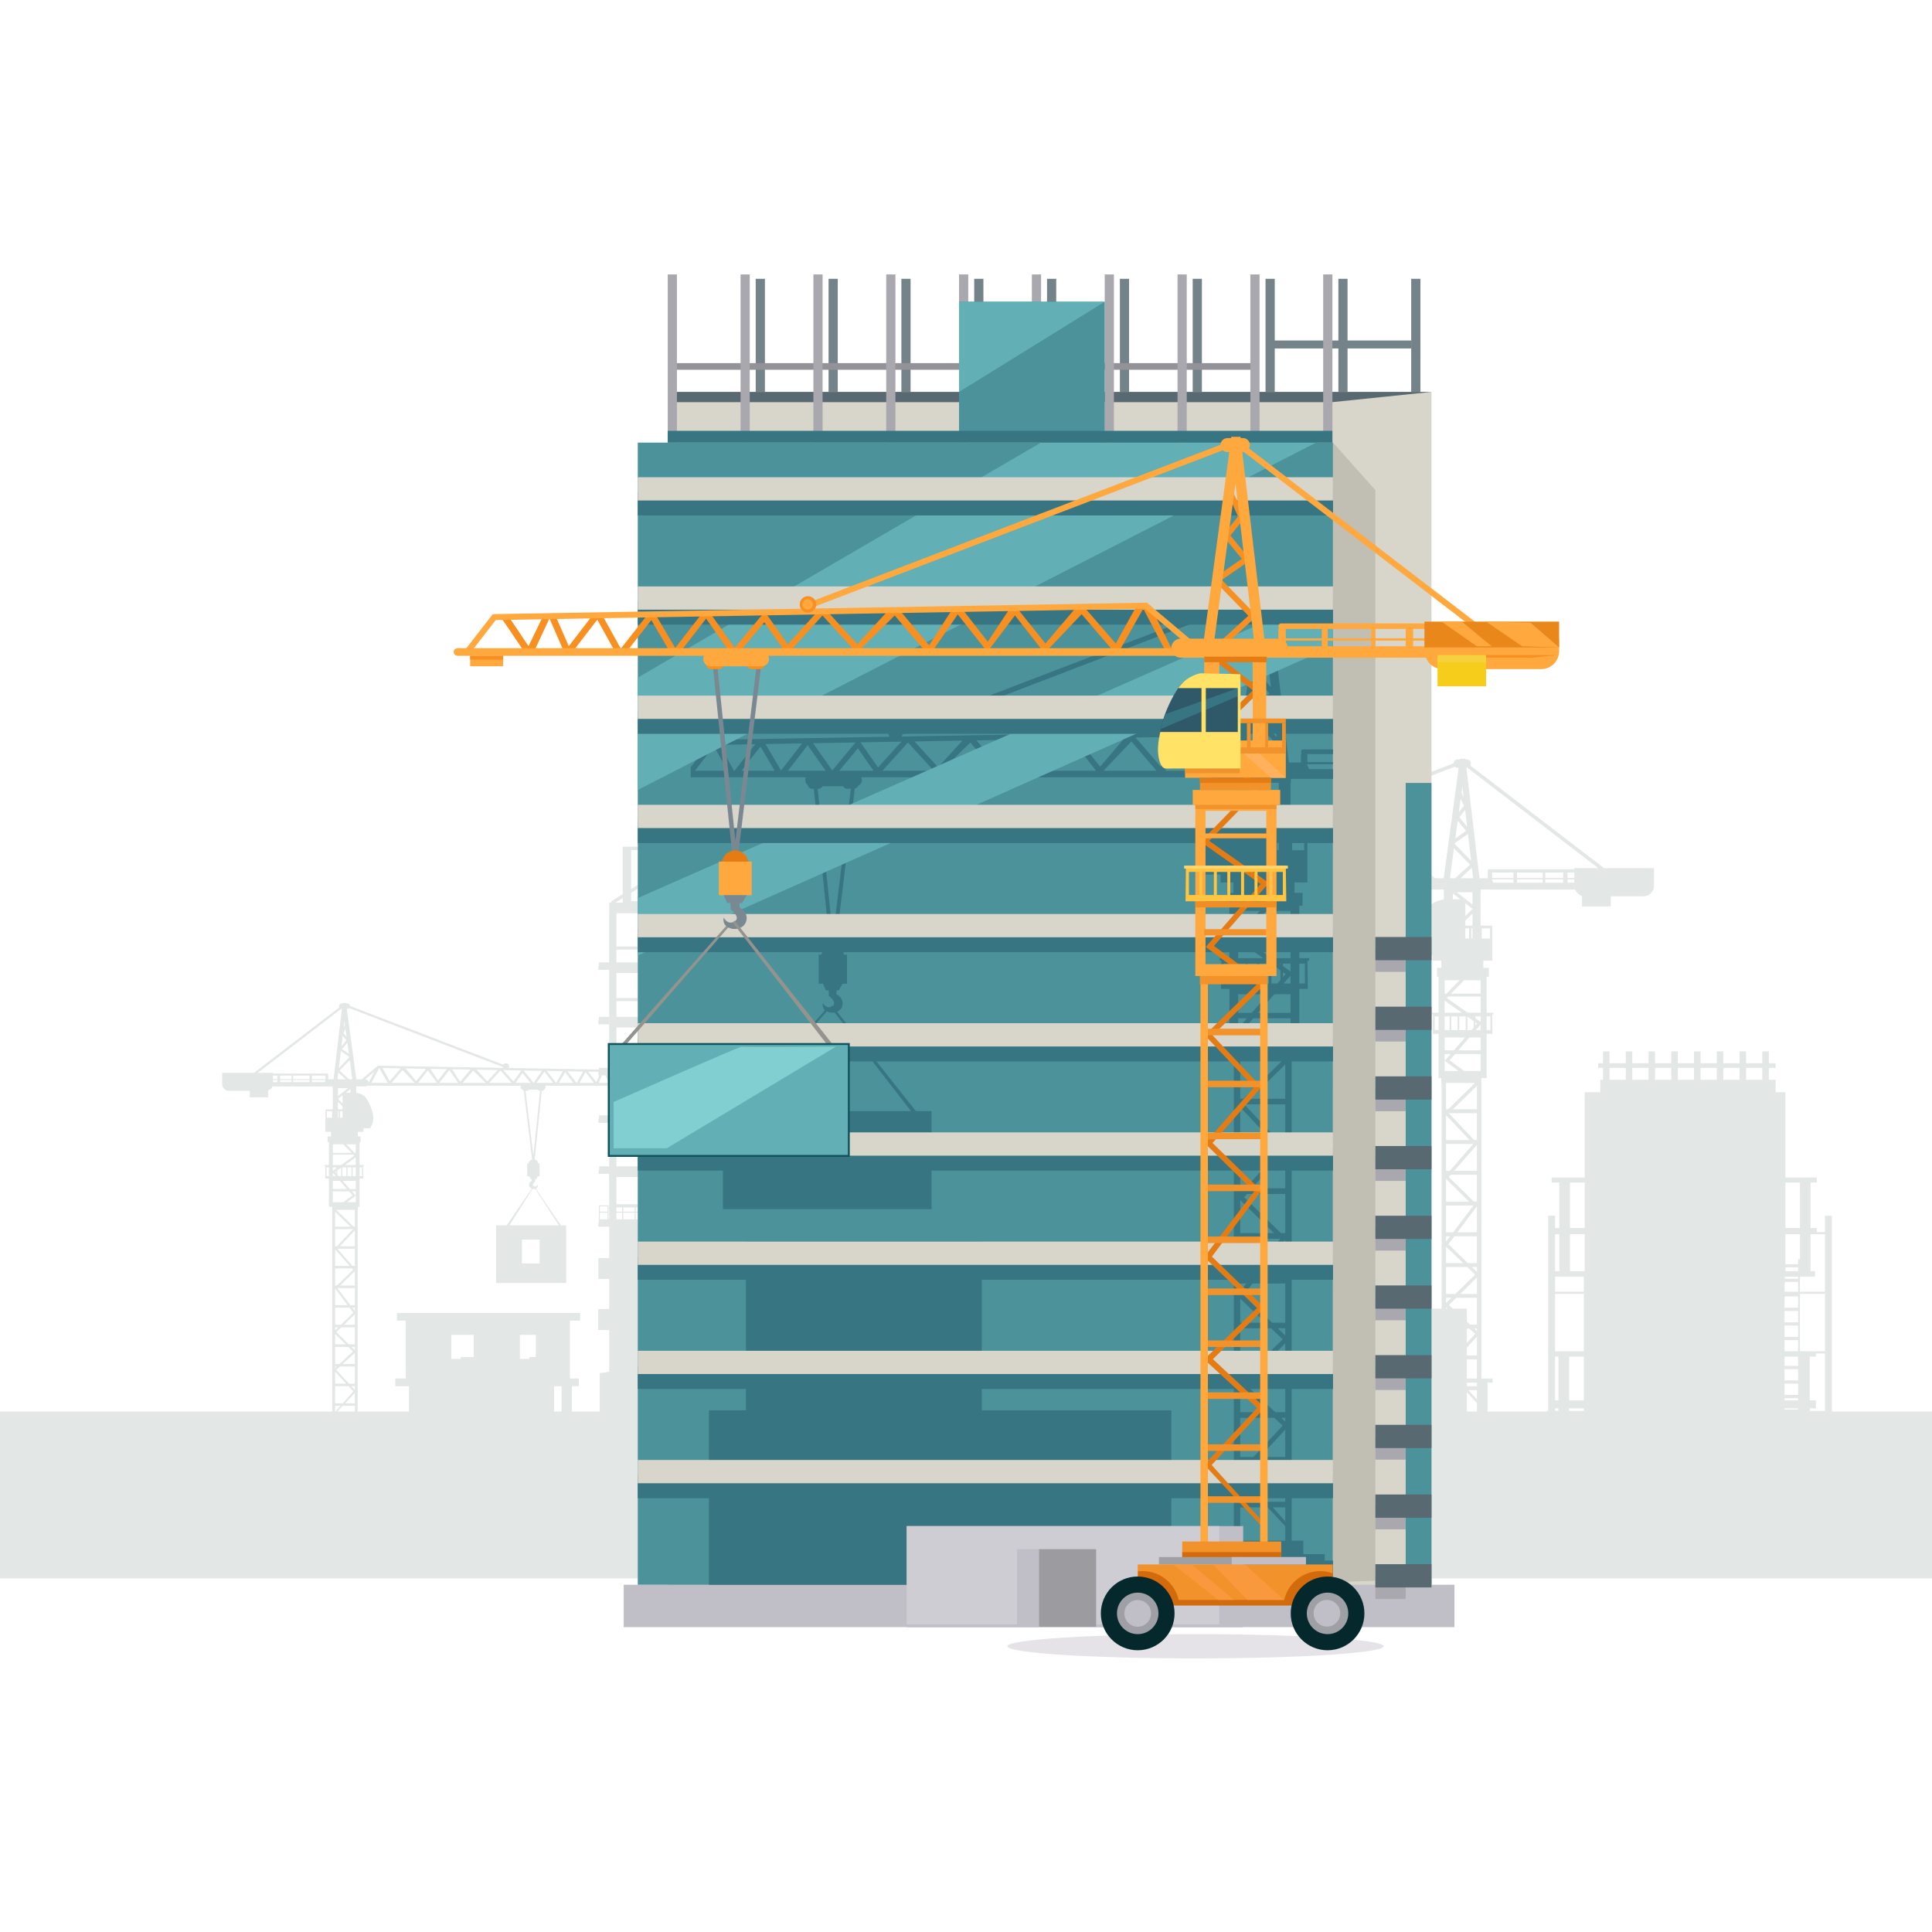 <?xml version="1.0" encoding="UTF-8"?> <svg xmlns="http://www.w3.org/2000/svg" xmlns:xlink="http://www.w3.org/1999/xlink" width="1080" zoomAndPan="magnify" viewBox="0 0 810 810" height="1080" preserveAspectRatio="xMidYMid meet"> <defs> <clipPath id="e402b27464"> <path d="M 422 685 L 581 685 L 581 695.418 L 422 695.418 Z M 422 685 " clip-rule="nonzero"></path> </clipPath> </defs> <path fill="#e3e7e5" d="M 810 661.75 L -0.055 661.75 L -0.055 591.805 L 139.312 591.805 L 139.312 505.926 L 137.91 505.926 L 137.91 494.094 L 136.359 494.094 L 136.43 488.918 L 136.105 488.918 L 136.105 488.449 L 137.91 488.449 L 137.91 478.812 L 137.324 478.812 L 137.324 476.461 L 138.809 476.461 L 138.809 474.539 L 136.441 474.539 L 136.441 465.145 L 139.527 465.145 L 139.527 456.227 L 139.473 456.227 L 139.473 455.504 L 137.621 455.504 L 137.395 455.492 L 137.223 455.504 L 114.234 455.504 C 113.926 456.316 113.246 456.941 112.406 457.191 L 112.406 460.043 L 104.711 460.043 L 104.711 457.32 L 95.98 457.32 C 94.418 457.32 93.145 456.043 93.145 454.48 L 93.145 449.801 L 106.492 449.801 L 142.254 422.363 C 142.172 422.191 142.129 422.02 142.129 421.824 C 142.129 421.215 142.609 420.711 143.227 420.711 L 143.586 420.711 L 143.621 420.516 C 143.859 420.527 144.102 420.531 144.344 420.531 C 144.586 420.531 144.824 420.527 145.066 420.516 L 145.102 420.711 L 145.676 420.711 C 146.262 420.711 146.746 421.191 146.781 421.781 L 211.02 446.391 C 211.246 446.008 211.66 445.766 212.121 445.766 C 212.844 445.766 213.434 446.355 213.434 447.066 C 213.434 447.328 213.359 447.562 213.234 447.754 L 251.098 448.41 L 251.098 447.695 L 255.395 447.695 L 255.395 429.457 L 255.398 429.457 L 255.398 426.32 L 255.395 426.32 L 255.395 406.617 L 250.855 406.617 L 250.855 405.086 L 251.098 405.086 L 251.098 403.492 L 255.395 403.492 L 255.395 379.73 L 255.406 379.73 L 255.406 378.457 L 255.969 378.457 L 256.43 378.184 L 256.246 377.895 L 261.082 374.914 L 261.082 354.973 L 293.898 354.973 L 294.613 354.539 L 294.523 354.398 L 309.227 345.344 L 309.297 345.434 L 309.297 345.445 L 309.582 345.902 L 309.297 346.074 L 309.297 354.973 L 316.5 354.973 L 316.5 353.293 L 323.297 353.293 L 323.297 345.578 L 328.574 348.871 L 328.574 348.086 L 330.512 348.086 L 330.512 337.512 L 330.949 337.512 L 330.949 337.504 L 331.102 337.504 L 331.102 337.512 L 331.684 337.512 L 331.684 337.504 L 331.836 337.504 L 331.836 337.512 L 333.559 337.512 L 333.559 338.961 L 340.828 338.961 L 340.828 337.512 L 342.539 337.512 L 342.539 337.504 L 342.691 337.504 L 342.691 337.512 L 343.273 337.512 L 343.273 337.504 L 343.426 337.504 L 343.426 337.512 L 343.863 337.512 L 343.863 348.086 L 345.984 348.086 L 345.984 353.27 L 343.426 353.27 L 343.426 353.293 L 372.363 353.293 L 372.363 373.586 L 375.488 373.586 L 375.488 378.102 L 377.598 379.406 L 377.598 399.16 L 381.934 399.16 L 381.934 407.961 L 377.891 407.961 L 377.891 409.434 L 377.598 409.434 L 377.598 420.535 L 381.898 420.535 L 381.898 429.34 L 377.855 429.34 L 377.855 430.812 L 377.598 430.812 L 377.598 441.918 L 381.852 441.918 L 381.852 450.723 L 377.82 450.723 L 377.82 452.191 L 377.598 452.191 L 377.598 463.285 L 381.816 463.285 L 381.816 472.102 L 377.789 472.102 L 377.789 473.574 L 377.598 473.574 L 377.598 484.664 L 381.781 484.664 L 381.781 493.48 L 377.75 493.48 L 377.75 494.941 L 377.598 494.941 L 377.598 506.043 L 381.738 506.043 L 381.738 514.859 L 377.73 514.859 L 377.73 516.316 L 377.598 516.316 L 377.598 527.426 L 381.703 527.426 L 381.703 536.23 L 377.691 536.23 L 377.691 537.699 L 377.598 537.699 L 377.598 548.805 L 381.668 548.805 L 381.668 557.609 L 377.656 557.609 L 377.656 559.066 L 377.598 559.066 L 377.598 575.094 L 381.59 575.703 L 381.59 591.805 L 398.27 591.805 L 398.27 519.203 L 404.336 519.203 L 404.336 478.789 L 412.98 478.789 L 412.98 513.664 L 452.848 513.664 L 452.848 478.789 L 461.508 478.789 L 461.508 502.309 L 481.223 502.309 L 481.223 480.387 L 485.332 480.387 L 485.332 502.309 L 512.77 502.309 L 512.77 480.387 L 516.867 480.387 L 516.867 502.309 L 539.738 502.309 L 539.738 478.781 L 542.727 478.781 L 542.727 478.789 L 548.391 478.789 L 548.391 519.203 L 551.953 519.203 L 551.953 548.664 L 604.406 548.664 L 604.406 454.031 L 604.254 454.031 L 604.254 451.984 L 603.133 451.984 L 603.133 433.422 L 600.695 433.422 L 600.785 425.309 L 600.336 425.309 L 600.336 424.582 L 603.133 424.582 L 603.133 409.492 L 602.484 409.492 L 602.484 405.777 L 604.281 405.777 L 604.281 404.043 L 604.254 404.043 L 604.254 402.766 L 600.578 402.766 L 600.578 400.465 L 595.855 400.465 L 595.855 399.742 L 596.098 399.742 C 595.32 398.984 594.375 397.457 594.168 394.445 C 593.781 389.074 598.176 380.559 600.098 379.121 C 601.535 378.043 603.035 377.387 605.336 377.137 L 605.336 372.938 L 599.488 372.938 C 598.973 372.938 598.488 372.766 598.086 372.48 L 497.062 372.48 C 497.203 372.723 497.27 372.984 497.27 373.27 C 497.27 374.008 496.812 374.66 496.156 374.926 C 496.008 375.352 495.648 375.672 495.199 375.754 L 489.734 420.926 C 490.965 421.25 491.914 422.281 492.113 423.586 L 492.961 423.586 L 492.961 431.926 L 491.711 431.926 L 490.582 433.871 L 489.949 433.871 L 489.949 434.961 C 490.707 435.41 491.836 436.34 491.711 437.844 C 491.641 438.605 491.281 439.207 490.781 439.629 L 531.562 467.227 L 537.742 467.227 L 537.742 471.883 L 440.875 471.883 L 440.875 467.227 L 446.242 467.227 L 486.605 439.559 C 485.656 438.723 486.031 437.492 486.031 437.492 C 486.031 437.492 486.617 438.727 487.734 438.727 C 487.766 438.727 487.801 438.727 487.836 438.723 L 488.629 438.184 L 488.871 438.332 C 490.227 437.285 487.723 435.41 487.723 435.41 L 487.723 433.871 L 486.895 433.871 L 486.031 431.926 L 484.809 431.926 L 484.809 423.586 L 485.609 423.586 C 485.824 422.273 486.797 421.227 488.055 420.906 L 483.402 375.766 L 482.887 375.766 C 482.246 375.766 481.723 375.309 481.648 374.699 C 481.207 374.367 480.934 373.859 480.934 373.27 C 480.934 372.984 481.004 372.723 481.129 372.48 L 431.238 372.48 L 431.238 375.066 L 423.062 375.066 L 423.062 372.48 L 419.91 372.48 C 419.383 372.48 418.969 372.039 418.969 371.523 C 418.969 370.996 419.383 370.57 419.91 370.57 L 422.105 370.57 L 428.676 362.121 L 505.184 360.789 C 505 360.477 504.883 360.109 504.883 359.707 C 504.883 358.582 505.805 357.664 506.93 357.664 C 507.668 357.664 508.309 358.055 508.676 358.629 L 609.391 320.055 C 609.422 319.133 610.18 318.398 611.113 318.398 L 612.02 318.398 L 612.055 318.086 C 612.434 318.098 612.816 318.105 613.191 318.105 C 613.582 318.105 613.965 318.098 614.34 318.086 L 614.375 318.398 L 614.938 318.398 C 615.902 318.398 616.684 319.18 616.684 320.137 C 616.684 320.445 616.602 320.719 616.453 320.969 L 672.539 363.984 L 693.457 363.984 L 693.457 371.34 C 693.457 373.789 691.48 375.766 689.023 375.766 L 675.32 375.766 L 675.32 380.039 L 663.266 380.039 L 663.266 375.582 C 661.957 375.199 660.887 374.203 660.395 372.938 L 624.371 372.938 L 624.082 372.914 C 623.965 372.938 623.855 372.938 623.738 372.938 L 620.828 372.938 L 620.828 374.066 L 620.727 374.066 L 620.727 388.043 L 625.598 388.043 L 625.598 402.766 L 621.887 402.766 L 621.887 405.777 L 624.207 405.777 L 624.207 409.492 L 623.281 409.492 L 623.281 424.582 L 626.105 424.582 L 626.105 425.309 L 625.609 425.309 L 625.711 433.422 L 623.281 433.422 L 623.281 451.984 L 621.07 451.984 L 621.07 577.941 L 625.77 577.941 L 625.77 579.676 L 623.656 579.676 L 623.656 591.805 L 648.508 591.805 L 648.508 591.516 L 649.082 591.516 L 649.082 567.445 L 649.012 567.445 L 649.012 566.531 L 649.082 566.531 L 649.082 509.676 L 651.984 509.676 L 651.984 514.848 L 653.754 514.848 L 653.754 495.789 L 650.527 495.789 L 650.527 493.676 L 664.395 493.676 L 664.395 457.93 L 670.918 457.93 L 670.918 452.711 L 672.066 452.711 L 672.066 447.73 L 670.035 447.73 L 670.035 445.766 L 672.066 445.766 L 672.066 440.801 L 674.801 440.801 L 674.801 445.766 L 681.609 445.766 L 681.609 440.801 L 684.348 440.801 L 684.348 445.766 L 691.148 445.766 L 691.148 440.801 L 693.883 440.801 L 693.883 445.766 L 700.695 445.766 L 700.695 440.801 L 703.43 440.801 L 703.43 445.766 L 710.227 445.766 L 710.227 440.801 L 712.973 440.801 L 712.973 445.766 L 719.777 445.766 L 719.777 440.801 L 722.508 440.801 L 722.508 445.766 L 729.312 445.766 L 729.312 440.801 L 732.055 440.801 L 732.055 445.766 L 738.855 445.766 L 738.855 440.801 L 741.59 440.801 L 741.59 445.766 L 744.453 445.766 L 744.453 447.73 L 741.59 447.73 L 741.59 452.711 L 744.453 452.711 L 744.453 457.93 L 748.527 457.93 L 748.527 493.676 L 761.691 493.676 L 761.691 495.789 L 759.098 495.789 L 759.098 514.848 L 761.691 514.848 L 761.691 516.559 L 765.129 516.559 L 765.129 509.723 L 768.023 509.723 L 768.023 591.805 L 810 591.805 L 810 661.75 M 614.996 583.691 L 614.996 591.805 L 619.223 591.805 L 619.223 588.23 L 614.996 583.691 M 239.797 584.574 L 239.797 591.805 L 251.41 591.805 L 251.41 575.703 L 255.406 575.094 L 255.406 557.609 L 250.812 557.609 L 250.812 548.805 L 255.406 548.805 L 255.406 536.23 L 250.855 536.23 L 250.855 527.426 L 255.406 527.426 L 255.406 515.676 L 255.395 515.676 L 255.395 514.305 L 250.855 514.305 L 250.855 512.77 L 251.055 512.77 L 251.055 505.332 L 255.141 505.332 L 255.141 511.18 L 255.395 511.18 L 255.395 493.48 L 255.348 493.48 L 255.348 492.133 L 250.984 492.133 L 250.984 490.594 L 251.227 490.594 L 251.227 489.008 L 255.395 489.008 L 255.395 470.758 L 250.879 470.758 L 250.879 469.219 L 251.121 469.219 L 251.121 467.617 L 255.395 467.617 L 255.395 455.203 L 228.582 455.203 C 228.664 455.367 228.707 455.527 228.707 455.719 C 228.707 456.09 228.523 456.422 228.262 456.633 C 228.191 457.023 227.871 457.32 227.469 457.32 L 227.137 457.32 L 224.172 486.113 C 224.965 486.305 225.586 486.977 225.711 487.801 L 226.238 487.801 L 226.238 493.137 L 225.457 493.137 L 224.906 494.367 L 224.375 494.367 L 224.375 495.367 C 224.375 495.367 222.727 496.605 223.699 497.254 L 223.793 497.121 L 223.988 497.402 C 224.125 497.449 224.25 497.473 224.367 497.473 C 225.078 497.473 225.457 496.688 225.457 496.688 C 225.457 496.688 225.758 497.652 224.848 498.184 L 224.609 498.301 L 235.152 513.73 L 237.352 513.73 L 237.352 537.906 L 207.984 537.906 L 207.984 513.73 L 212.418 513.73 L 222.953 498.344 C 222.359 498.125 221.91 497.629 221.84 496.906 C 221.746 495.949 222.484 495.355 222.953 495.066 L 222.953 494.367 L 222.551 494.367 L 221.84 493.137 L 221.035 493.137 L 221.035 487.801 L 221.562 487.801 C 221.703 486.984 222.312 486.332 223.102 486.113 L 219.609 457.297 C 219.324 457.25 219.094 457.055 219 456.781 C 218.59 456.605 218.293 456.191 218.293 455.719 C 218.293 455.527 218.336 455.367 218.418 455.203 L 153.984 455.203 C 153.727 455.402 153.418 455.504 153.086 455.504 L 149.367 455.504 L 149.367 458.18 C 150.824 458.355 151.773 458.77 152.695 459.457 C 153.926 460.367 156.727 465.801 156.488 469.219 C 156.348 471.148 155.75 472.121 155.242 472.605 L 155.406 472.605 L 155.406 473.066 L 152.387 473.066 L 152.387 474.539 L 150.051 474.539 L 150.051 475.34 L 150.031 475.34 L 150.031 476.461 L 151.18 476.461 L 151.18 478.812 L 150.766 478.812 L 150.766 488.449 L 152.547 488.449 L 152.547 488.918 L 152.262 488.918 L 152.312 494.094 L 150.766 494.094 L 150.766 505.926 L 150.051 505.926 L 150.051 507.238 L 149.949 507.238 L 149.949 591.805 L 171.445 591.805 L 171.445 581.164 L 165.734 581.164 L 165.734 577.922 L 170.133 577.922 L 170.133 553.688 L 166.469 553.688 L 166.469 550.445 L 243.227 550.445 L 243.227 553.688 L 238.922 553.688 L 238.922 577.922 L 242.691 577.922 L 242.691 581.164 L 239.805 581.164 L 239.805 584.574 L 239.797 584.574 M 232.316 581.164 L 232.316 591.805 L 235.43 591.805 L 235.43 581.164 L 232.316 581.164 M 143.727 589.379 L 141.449 591.805 L 148.77 591.805 L 148.77 589.379 L 143.727 589.379 M 140.492 589.379 L 140.492 591.805 L 140.598 591.805 L 142.781 589.379 L 140.492 589.379 M 758.754 590.461 L 758.754 591.516 L 765.129 591.516 L 765.129 567.445 L 761.324 567.445 L 761.324 568.77 L 758.754 568.77 L 758.754 587.102 L 761.324 587.102 L 761.324 590.461 L 758.754 590.461 M 657.855 590.461 L 657.855 591.516 L 664.039 591.516 L 664.039 590.461 L 657.855 590.461 M 651.984 590.461 L 651.984 591.516 L 653.398 591.516 L 653.398 590.461 L 651.984 590.461 M 748.172 590.461 L 748.172 590.934 L 753.871 590.934 L 753.871 590.461 L 748.172 590.461 M 148.77 583.977 L 144.699 588.332 L 148.77 588.332 L 148.77 583.977 M 140.492 581.148 L 140.492 588.332 L 143.711 588.332 L 148.18 583.379 L 146.113 581.148 L 140.492 581.148 M 615.652 582.805 L 619.098 586.633 L 619.223 587.344 L 619.223 582.805 L 615.652 582.805 M 748.172 586.195 L 748.172 587.102 L 753.871 587.102 L 753.871 586.195 L 748.172 586.195 M 657.855 568.77 L 657.855 587.102 L 664.039 587.102 L 664.039 568.77 L 657.855 568.77 M 651.984 568.77 L 651.984 587.102 L 653.398 587.102 L 653.398 573.84 L 653.391 573.84 L 653.391 568.77 L 651.984 568.77 M 748.172 580.09 L 748.172 584.828 L 753.871 584.828 L 753.871 580.09 L 748.172 580.09 M 147.305 581.148 L 148.77 582.711 L 148.77 581.148 L 147.305 581.148 M 614.996 579.676 L 614.996 581.172 L 619.223 581.172 L 619.223 579.676 L 614.996 579.676 M 142.527 572.918 L 140.965 574.332 L 146.34 580.117 L 148.77 580.117 L 148.77 572.918 L 142.527 572.918 M 140.492 575.078 L 140.492 580.117 L 145.148 580.117 L 140.492 575.078 M 748.172 574.012 L 748.172 578.746 L 753.871 578.746 L 753.871 574.012 L 748.172 574.012 M 614.996 569.906 L 614.996 577.941 L 619.223 577.941 L 619.223 569.906 L 614.996 569.906 M 140.492 572.918 L 140.492 573.609 L 141.215 572.918 L 140.492 572.918 M 748.172 568.77 L 748.172 572.652 L 753.871 572.652 L 753.871 568.77 L 748.172 568.77 M 148.77 567.195 L 143.668 571.871 L 148.77 571.871 L 148.77 567.195 M 140.492 564.688 L 140.492 571.871 L 142.344 571.871 L 147.973 566.621 L 146.031 564.688 L 140.492 564.688 M 217.969 559.656 L 217.969 569.746 L 221.953 569.746 L 221.953 568.953 L 224.633 568.953 L 224.633 559.656 L 217.969 559.656 M 189.234 559.656 L 189.234 569.746 L 193.227 569.746 L 193.227 568.953 L 198.625 568.953 L 198.625 559.656 L 189.234 559.656 M 619.223 560.402 L 614.996 564.977 L 614.996 568.277 L 619.223 568.277 L 619.223 560.402 M 754.641 542.457 L 754.641 566.531 L 765.129 566.531 L 765.129 542.457 L 754.641 542.457 M 748.172 561.828 L 748.172 566.531 L 753.871 566.531 L 753.871 561.828 L 748.172 561.828 M 651.984 542.457 L 651.984 566.531 L 664.039 566.531 L 664.039 542.457 L 651.984 542.457 M 147.344 564.688 L 148.77 566.082 L 148.77 564.688 L 147.344 564.688 M 143.094 556.473 L 140.98 558.492 L 146.273 563.641 L 148.77 563.641 L 148.77 556.473 L 143.094 556.473 M 140.492 559.23 L 140.492 563.641 L 144.977 563.641 L 140.492 559.23 M 614.996 557.012 L 614.996 562.988 L 618.488 559.242 L 616.055 557.012 L 614.996 557.012 M 748.172 555.734 L 748.172 560.473 L 753.871 560.473 L 753.871 555.734 L 748.172 555.734 M 618.074 557.012 L 619.223 558.078 L 619.223 557.012 L 618.074 557.012 M 140.492 556.473 L 140.492 557.781 L 141.848 556.473 L 140.492 556.473 M 148.77 551.02 L 144.184 555.426 L 148.77 555.426 L 148.77 551.02 M 140.492 548.242 L 140.492 555.426 L 142.93 555.426 L 148.133 550.379 L 146.539 548.242 L 140.492 548.242 M 610.547 544.102 L 607.492 547.125 L 609.148 548.664 L 614.996 548.664 L 614.996 554.113 L 616.344 555.367 L 619.223 555.367 L 619.223 544.102 L 610.547 544.102 M 748.172 549.629 L 748.172 554.379 L 753.871 554.379 L 753.871 549.629 L 748.172 549.629 M 147.676 548.242 L 148.77 549.68 L 148.77 548.242 L 147.676 548.242 M 606.254 548.043 L 606.254 548.664 L 606.941 548.664 L 606.254 548.043 M 748.172 543.551 L 748.172 548.285 L 753.871 548.285 L 753.871 543.551 L 748.172 543.551 M 141.516 540.012 L 141.449 540.07 L 146.883 547.195 L 148.77 547.195 L 148.77 540.012 L 141.516 540.012 M 140.492 540.195 L 140.492 547.195 L 145.758 547.195 L 140.492 540.195 M 606.254 544.102 L 606.254 546.297 L 608.492 544.102 L 606.254 544.102 M 619.223 535.547 L 612.203 542.48 L 619.223 542.48 L 619.223 535.547 M 606.254 531.207 L 606.254 542.48 L 610.172 542.48 L 618.477 534.398 L 615.156 531.207 L 606.254 531.207 M 754.641 535.273 L 754.641 541.551 L 765.129 541.551 L 765.129 517.48 L 759.098 517.48 L 759.098 532.941 L 760.934 532.941 L 760.934 535.273 L 754.641 535.273 M 748.172 538.605 L 748.172 541.551 L 753.871 541.551 L 753.871 537.457 L 748.289 537.457 L 748.289 538.605 L 748.172 538.605 M 651.984 535.273 L 651.984 541.551 L 664.039 541.551 L 664.039 535.273 L 651.984 535.273 M 148.77 532.906 L 142.586 538.965 L 148.77 538.965 L 148.77 532.906 M 140.492 531.781 L 140.492 538.965 L 141.312 538.965 L 148.043 532.379 L 147.512 531.781 L 140.492 531.781 M 748.289 535.273 L 748.289 536.102 L 753.871 536.102 L 753.871 535.273 L 748.289 535.273 M 617.098 531.207 L 619.223 533.262 L 619.223 531.207 L 617.098 531.207 M 748.527 531.367 L 748.527 532.941 L 753.871 532.941 L 753.871 531.367 L 748.527 531.367 M 658.223 517.48 L 658.223 532.941 L 664.395 532.941 L 664.395 517.48 L 658.223 517.48 M 651.984 517.48 L 651.984 532.941 L 653.754 532.941 L 653.754 517.48 L 651.984 517.48 M 148.684 531.781 L 148.77 531.871 L 148.77 531.781 L 148.684 531.781 M 141.496 523.551 L 141.473 523.559 L 147.77 530.734 L 148.77 530.734 L 148.77 523.551 L 141.496 523.551 M 140.492 523.766 L 140.492 530.734 L 146.605 530.734 L 140.492 523.766 M 748.527 517.48 L 748.527 530.012 L 753.871 530.012 L 753.871 527.965 L 754.641 527.965 L 754.641 517.48 L 748.527 517.48 M 218.84 519.699 L 218.84 529.746 L 226.238 529.746 L 226.238 519.699 L 218.84 519.699 M 609.758 518.305 L 607.242 521.652 L 615.422 529.57 L 619.223 529.57 L 619.223 518.305 L 609.758 518.305 M 606.254 522.668 L 606.254 529.57 L 613.457 529.57 L 606.254 522.668 M 148.77 515.836 L 142.473 522.504 L 148.77 522.504 L 148.77 515.836 M 140.492 515.32 L 140.492 522.504 L 141.254 522.504 L 148.031 515.328 L 148.008 515.32 L 140.492 515.32 M 606.254 518.305 L 606.254 520.562 L 607.977 518.305 L 606.254 518.305 M 516.867 512.516 L 516.867 519.203 L 539.738 519.203 L 539.738 512.516 L 516.867 512.516 M 485.332 512.516 L 485.332 519.203 L 512.77 519.203 L 512.77 512.516 L 485.332 512.516 M 461.508 512.516 L 461.508 519.203 L 481.223 519.203 L 481.223 512.516 L 461.508 512.516 M 619.223 505.699 L 610.988 516.676 L 619.223 516.676 L 619.223 505.699 M 606.254 505.41 L 606.254 516.676 L 609.215 516.676 L 617.73 505.504 L 617.625 505.41 L 606.254 505.41 M 748.527 495.789 L 748.527 514.848 L 754.641 514.848 L 754.641 500.828 L 754.629 500.828 L 754.629 495.789 L 748.527 495.789 M 658.223 495.789 L 658.223 514.848 L 664.395 514.848 L 664.395 495.789 L 658.223 495.789 M 141.125 507.238 L 141.047 507.285 L 148.219 514.285 L 148.77 514.285 L 148.77 507.238 L 141.125 507.238 M 140.492 507.988 L 140.492 514.285 L 146.953 514.285 L 140.492 507.988 M 223.219 498.426 L 213.602 513.73 L 234.34 513.73 L 224.367 498.391 C 224.16 498.453 223.945 498.48 223.734 498.48 C 223.559 498.48 223.387 498.461 223.219 498.426 M 287.309 506.207 L 287.309 512.77 L 307.824 512.77 L 307.824 506.207 L 287.309 506.207 M 283.516 508.41 L 283.516 511.18 L 286.852 511.18 L 286.852 508.41 L 283.516 508.41 M 276.902 508.41 L 276.902 511.18 L 281.527 511.18 L 281.527 508.41 L 276.902 508.41 M 271.711 508.41 L 271.711 511.18 L 276.441 511.18 L 276.441 508.41 L 271.711 508.41 M 266.504 508.41 L 266.504 511.18 L 271.246 511.18 L 271.246 508.41 L 266.504 508.41 M 261.312 508.41 L 261.312 511.18 L 266.055 511.18 L 266.055 508.41 L 261.312 508.41 M 258.449 508.41 L 258.449 511.18 L 260.84 511.18 L 260.84 508.41 L 258.449 508.41 M 251.5 508.41 L 251.5 511.18 L 254.695 511.18 L 254.695 508.41 L 251.5 508.41 M 516.867 505.734 L 516.867 510.746 L 539.738 510.746 L 539.738 505.734 L 516.867 505.734 M 485.332 505.734 L 485.332 510.746 L 512.77 510.746 L 512.77 505.734 L 485.332 505.734 M 461.508 505.734 L 461.508 510.746 L 481.223 510.746 L 481.223 505.734 L 461.508 505.734 M 283.516 506.207 L 283.516 507.988 L 286.852 507.988 L 286.852 506.207 L 283.516 506.207 M 276.902 506.207 L 276.902 507.988 L 281.527 507.988 L 281.527 506.207 L 276.902 506.207 M 271.711 506.207 L 271.711 507.988 L 276.441 507.988 L 276.441 506.207 L 271.711 506.207 M 266.504 506.207 L 266.504 507.988 L 271.246 507.988 L 271.246 506.207 L 266.504 506.207 M 261.312 506.207 L 261.312 507.988 L 266.055 507.988 L 266.055 506.207 L 261.312 506.207 M 258.449 506.207 L 258.449 507.988 L 260.84 507.988 L 260.84 506.207 L 260.105 506.207 L 260.105 506.227 L 258.465 506.227 L 258.465 506.207 L 258.449 506.207 M 251.5 505.758 L 251.5 507.988 L 254.695 507.988 L 254.695 505.758 L 251.5 505.758 M 283.516 493.48 L 283.516 504.91 L 307.824 504.91 L 307.824 493.48 L 283.516 493.48 M 258.449 493.48 L 258.449 504.91 L 281.527 504.91 L 281.527 493.48 L 258.449 493.48 M 147.535 499.504 L 149.109 501.32 L 145.434 504.047 L 149.156 504.047 L 149.156 499.504 L 147.535 499.504 M 139.527 499.504 L 139.527 504.047 L 143.918 504.047 L 147.812 501.16 L 146.363 499.504 L 139.527 499.504 M 608.23 492.516 L 607.402 493.457 L 617.949 503.781 L 619.223 503.781 L 619.223 492.516 L 608.23 492.516 M 606.254 494.277 L 606.254 503.781 L 615.961 503.781 L 606.254 494.277 M 143.676 495.066 L 146.664 498.504 L 149.156 498.504 L 149.156 495.066 L 143.676 495.066 M 139.527 495.066 L 139.527 498.504 L 145.504 498.504 L 142.504 495.066 L 139.527 495.066 M 150.766 489.445 L 150.766 493.098 L 151.789 493.098 L 151.789 489.445 L 150.766 489.445 M 147.836 489.445 L 147.836 493.098 L 149.156 493.098 L 149.156 489.445 L 147.836 489.445 M 145.699 489.445 L 145.699 493.098 L 147.355 493.098 L 147.355 489.445 L 145.699 489.445 M 143.516 489.445 L 143.516 493.098 L 145.227 493.098 L 145.227 489.445 L 143.516 489.445 M 143.047 489.527 L 141.379 490.688 L 141.379 492.445 L 141.953 493.098 L 143.047 493.098 L 143.047 489.527 M 139.527 491.652 L 139.527 493.098 L 140.793 493.098 L 139.527 491.652 M 136.91 489.445 L 136.91 493.098 L 137.91 493.098 L 137.91 489.445 L 136.91 489.445 M 606.254 492.516 L 606.254 492.676 L 606.395 492.516 L 606.254 492.516 M 140.922 491.02 L 140.438 491.367 L 140.922 491.906 L 140.922 491.02 M 139.527 489.445 L 139.527 490.902 L 140.922 489.918 L 140.922 489.445 L 139.527 489.445 M 619.223 479.961 L 609.656 490.883 L 619.223 490.883 L 619.223 479.961 M 606.254 479.605 L 606.254 490.883 L 607.828 490.883 L 617.684 479.629 L 617.672 479.605 L 606.254 479.605 M 283.516 484.582 L 283.516 489.008 L 287.434 489.008 L 287.434 490.562 L 307.824 490.562 L 307.824 484.582 L 283.516 484.582 M 141.379 489.445 L 141.379 489.582 L 141.598 489.445 L 141.379 489.445 M 258.449 484.582 L 258.449 489.008 L 281.527 489.008 L 281.527 484.582 L 258.449 484.582 M 149.156 485.215 L 144.559 488.449 L 149.156 488.449 L 149.156 485.215 M 139.527 484.102 L 139.527 488.449 L 142.988 488.449 L 148.559 484.527 L 148.168 484.102 L 139.527 484.102 M 220.324 457.32 L 223.617 484.527 L 226.422 457.32 L 226.254 457.32 C 225.938 457.32 225.68 457.125 225.539 456.871 L 221.762 456.871 C 221.629 457.125 221.355 457.32 221.035 457.32 L 220.324 457.32 M 145.16 479.754 L 148.66 483.344 L 149.156 483.344 L 149.156 479.754 L 145.16 479.754 M 139.527 479.754 L 139.527 483.344 L 147.422 483.344 L 143.93 479.754 L 139.527 479.754 M 283.516 472.102 L 283.516 483.297 L 307.824 483.297 L 307.824 472.102 L 283.516 472.102 M 258.449 472.102 L 258.449 483.297 L 281.527 483.297 L 281.527 472.102 L 258.449 472.102 M 607.449 466.711 L 607.426 466.734 L 618.039 477.973 L 619.223 477.973 L 619.223 466.711 L 607.449 466.711 M 606.254 467.516 L 606.254 477.973 L 616.121 477.973 L 606.254 467.516 M 283.516 462.977 L 283.516 467.617 L 287.344 467.617 L 287.344 469.18 L 307.824 469.18 L 307.824 462.977 L 283.516 462.977 M 142.598 465.883 L 142.598 468.621 L 143.594 468.621 L 143.594 465.883 L 142.598 465.883 M 141.688 465.883 L 141.688 468.621 L 142.012 468.621 L 142.012 465.883 L 141.688 465.883 M 137.023 465.883 L 137.023 468.621 L 139.242 468.621 L 139.242 465.883 L 137.023 465.883 M 258.449 462.977 L 258.449 467.617 L 281.527 467.617 L 281.527 462.977 L 258.449 462.977 M 487.055 439.871 L 447.125 467.227 L 530.664 467.227 L 490.332 439.93 C 489.859 440.176 489.316 440.309 488.762 440.309 C 488.184 440.309 487.594 440.168 487.055 439.871 M 141.688 461.938 L 141.688 465.145 L 143.594 465.145 L 143.594 463.824 L 141.688 461.938 M 619.223 455.203 L 609.125 465.078 L 619.223 465.078 L 619.223 455.203 M 606.254 454.031 L 606.254 465.078 L 607.125 465.078 L 618.352 454.113 L 618.246 454.031 L 606.254 454.031 M 143.594 459.168 L 141.688 460.656 L 141.688 460.699 L 143.594 462.586 L 143.594 459.168 M 283.516 452.184 L 283.516 461.676 L 307.824 461.676 L 307.824 452.184 L 283.516 452.184 M 258.449 455.203 L 258.449 461.676 L 281.527 461.676 L 281.527 452.184 L 264.816 452.184 L 266.238 453.996 L 267.641 453.996 C 267.977 453.996 268.238 454.273 268.238 454.605 C 268.238 454.938 267.977 455.203 267.641 455.203 L 265.621 455.203 L 265.621 456.871 L 260.402 456.871 L 260.402 455.203 L 258.449 455.203 M 141.688 456.227 L 141.688 459.516 L 145.941 456.227 L 141.688 456.227 M 146.961 456.574 L 144.977 458.113 L 146.961 458.113 L 146.961 456.574 M 258.691 452.184 C 258.602 452.293 258.531 452.41 258.449 452.527 L 258.449 453.996 L 265.031 453.996 L 263.621 452.184 L 258.691 452.184 M 252.387 450.836 L 251.02 453.996 L 255.258 453.996 L 253.797 450.836 L 252.387 450.836 M 245.496 449.48 L 242.992 453.996 L 248.973 453.996 L 245.496 449.48 M 237.887 449.133 L 241.703 453.996 L 241.805 453.996 L 244.438 449.25 L 237.887 449.133 M 236.934 449.559 L 234.324 453.996 L 240.414 453.996 L 236.934 449.559 M 228.262 449.309 L 224.953 453.996 L 231.895 453.996 L 228.262 449.309 M 219.047 449.891 L 216.152 453.996 L 222.461 453.996 L 219.047 449.891 M 209.824 448.824 L 205.082 453.996 L 214.508 453.996 L 209.824 448.824 M 198.367 448.824 L 193.969 453.996 L 203.645 453.996 L 198.367 448.824 M 188.398 448.652 L 184.168 453.996 L 192.086 453.996 L 188.398 448.652 M 179.348 448.816 L 175.266 453.996 L 183.262 453.996 L 179.348 448.816 M 168.777 448.617 L 164.148 453.996 L 173.891 453.996 L 168.777 448.617 M 159.012 447.746 L 155.715 453.996 L 162.551 453.996 L 159.012 447.746 M 229.281 448.984 L 233.152 453.973 L 236.004 449.102 L 229.281 448.984 M 219.465 448.816 L 223.734 453.949 L 227.262 448.941 L 219.465 448.816 M 156.863 449.352 L 153.129 452.5 C 153.926 452.527 154.559 453.156 154.59 453.949 L 156.863 449.352 M 246.617 449.285 L 250.02 453.699 L 251.246 450.836 L 250.855 450.836 L 250.855 449.352 L 246.617 449.285 M 130.742 452.801 L 130.742 453.699 L 136.141 453.699 C 136.188 453.469 136.289 453.25 136.441 453.074 L 136.441 452.801 L 130.742 452.801 M 122.906 452.801 L 122.906 453.699 L 129.777 453.699 L 129.777 452.801 L 122.906 452.801 M 117.438 452.801 L 117.438 453.699 L 122.254 453.699 L 122.254 452.801 L 117.438 452.801 M 114.477 452.801 L 114.477 453.699 L 116.258 453.699 L 116.258 452.801 L 114.477 452.801 M 189.547 448.285 L 192.926 453.547 L 197.234 448.426 L 189.547 448.285 M 211.039 448.66 L 215.324 453.398 L 218.551 448.793 L 211.039 448.66 M 199.805 448.469 L 204.297 453.363 L 208.641 448.617 L 199.805 448.469 M 169.984 447.953 L 174.508 453.258 L 178.645 448.086 L 169.984 447.953 M 160.332 447.777 L 163.367 453.258 L 168.008 447.902 L 160.332 447.777 M 180.426 448.121 L 183.645 452.973 L 187.328 448.238 L 180.426 448.121 M 732.055 447.73 L 732.055 452.711 L 738.855 452.711 L 738.855 447.73 L 732.055 447.73 M 722.508 447.73 L 722.508 452.711 L 729.312 452.711 L 729.312 447.73 L 722.508 447.73 M 712.973 447.73 L 712.973 452.711 L 719.777 452.711 L 719.777 447.73 L 712.973 447.73 M 703.43 447.73 L 703.43 452.711 L 710.227 452.711 L 710.227 447.73 L 703.43 447.73 M 693.883 447.73 L 693.883 452.711 L 700.695 452.711 L 700.695 447.73 L 693.883 447.73 M 684.348 447.73 L 684.348 452.711 L 691.148 452.711 L 691.148 447.73 L 684.348 447.73 M 674.801 447.73 L 674.801 452.711 L 681.609 452.711 L 681.609 447.73 L 674.801 447.73 M 145.398 422.93 L 149.398 452.492 L 151.672 452.492 L 158.426 446.805 L 210.98 447.723 C 210.93 447.594 210.871 447.469 210.848 447.328 L 146.414 422.641 C 146.215 422.828 145.949 422.93 145.676 422.93 L 145.398 422.93 M 146.641 444.469 L 142.355 448.859 L 146.34 452.492 L 147.73 452.492 L 146.641 444.469 M 141.84 449.664 L 141.504 452.492 L 144.941 452.492 L 141.84 449.664 M 143.078 422.93 L 108.043 449.801 L 114.477 449.801 L 114.477 450.078 L 137.188 450.078 C 137.414 450.078 137.613 450.273 137.613 450.516 C 137.613 450.621 137.578 450.711 137.504 450.789 C 137.578 450.883 137.613 450.988 137.613 451.102 L 137.613 452.492 L 139.852 452.492 L 143.336 422.93 L 143.078 422.93 M 130.707 450.953 L 130.742 451.113 L 130.742 452.434 L 136.441 452.434 L 136.441 451.102 L 136.465 450.953 L 130.707 450.953 M 122.906 450.953 L 122.906 452.434 L 129.777 452.434 L 129.777 451.113 L 129.809 450.953 L 122.906 450.953 M 117.414 450.953 L 117.438 451.102 L 117.438 452.434 L 122.254 452.434 L 122.254 450.953 L 117.414 450.953 M 114.477 450.953 L 114.477 452.434 L 116.258 452.434 L 116.258 451.102 L 116.289 450.953 L 114.477 450.953 M 255.004 450.836 L 255.395 451.629 L 255.395 450.836 L 255.004 450.836 M 283.516 441.352 L 283.516 447.695 L 287.32 447.695 L 287.32 449.262 L 307.824 449.262 L 307.824 441.352 L 283.516 441.352 M 610.023 441.906 L 607.758 444.504 L 613.871 449.02 L 620.754 449.02 L 620.754 441.906 L 610.023 441.906 M 605.656 441.906 L 605.656 449.02 L 611.48 449.02 L 605.715 444.754 L 608.191 441.906 L 605.656 441.906 M 142.91 440.645 L 142.055 447.812 L 146.48 443.281 L 146.457 443.125 L 142.91 440.645 M 258.449 441.352 L 258.449 447.695 L 281.527 447.695 L 281.527 441.352 L 258.449 441.352 M 145.641 437.121 L 143.402 439.848 L 146.281 441.848 L 145.641 437.121 M 616.078 434.961 L 611.379 440.355 L 620.754 440.355 L 620.754 434.961 L 616.078 434.961 M 605.656 434.961 L 605.656 440.355 L 609.551 440.355 L 614.238 434.961 L 605.656 434.961 M 283.516 430.801 L 283.516 440.039 L 307.824 440.039 L 307.824 430.801 L 283.516 430.801 M 258.449 430.801 L 258.449 440.039 L 281.527 440.039 L 281.527 430.801 L 258.449 430.801 M 143.668 434.227 L 143.137 438.684 L 145.215 436.172 L 143.668 434.227 M 144.848 431.25 L 144 433.137 L 145.332 434.801 L 144.848 431.25 M 623.281 426.145 L 623.281 431.871 L 624.852 431.871 L 624.852 426.145 L 623.281 426.145 M 620.754 429.594 L 618.773 431.871 L 620.754 431.871 L 620.754 429.594 M 615.223 426.262 L 615.223 431.871 L 616.938 431.871 L 617.824 430.859 L 617.824 428.102 L 615.223 426.262 M 611.812 426.145 L 611.812 431.871 L 614.488 431.871 L 614.488 426.145 L 611.812 426.145 M 608.473 426.145 L 608.473 431.871 L 611.078 431.871 L 611.078 426.145 L 608.473 426.145 M 605.656 426.145 L 605.656 431.871 L 607.734 431.871 L 607.734 426.145 L 605.656 426.145 M 601.535 426.145 L 601.535 431.871 L 603.133 431.871 L 603.133 426.145 L 601.535 426.145 M 144.402 427.926 L 144.059 430.812 L 144.633 429.605 L 144.402 427.926 M 618.566 428.617 L 618.566 430.012 L 619.316 429.148 L 618.566 428.617 M 618.566 426.145 L 618.566 426.879 L 620.754 428.41 L 620.754 426.145 L 618.566 426.145 M 283.516 419.734 L 283.516 426.32 L 287.309 426.32 L 287.309 427.895 L 307.824 427.895 L 307.824 419.734 L 283.516 419.734 M 617.523 426.145 L 617.824 426.363 L 617.824 426.145 L 617.523 426.145 M 258.449 419.734 L 258.449 426.32 L 281.527 426.32 L 281.527 419.734 L 258.449 419.734 M 607.207 417.789 L 606.586 418.434 L 615.32 424.582 L 620.754 424.582 L 620.754 417.789 L 607.207 417.789 M 605.656 419.512 L 605.656 424.582 L 612.859 424.582 L 605.656 419.512 M 484.52 375.766 L 488.906 418.445 L 494.074 375.766 L 492.961 375.766 C 492.453 375.766 492.031 375.48 491.836 375.066 L 485.906 375.066 C 485.699 375.48 485.273 375.766 484.781 375.766 L 484.52 375.766 M 283.516 407.961 L 283.516 418.434 L 307.824 418.434 L 307.824 407.961 L 283.516 407.961 M 258.449 407.961 L 258.449 418.434 L 281.527 418.434 L 281.527 407.961 L 258.449 407.961 M 613.832 410.973 L 608.367 416.594 L 620.754 416.594 L 620.754 410.973 L 613.832 410.973 M 605.656 410.973 L 605.656 416.594 L 606.438 416.594 L 611.902 410.973 L 605.656 410.973 M 287.652 402.387 L 286.516 403.492 L 287.309 403.492 L 287.309 405.055 L 307.824 405.055 L 307.824 398.121 L 292.074 398.121 L 290.512 399.625 L 290.73 399.625 L 290.73 400.055 L 290.062 400.055 L 288.102 401.961 L 288.285 401.961 L 288.285 402.387 L 287.652 402.387 M 258.449 398.121 L 258.449 403.492 L 281.527 403.492 L 281.527 398.121 L 258.449 398.121 M 283.516 402.387 L 283.516 402.742 L 283.898 402.387 L 283.516 402.387 M 283.516 398.121 L 283.516 401.961 L 284.348 401.961 L 286.328 400.055 L 285.012 400.055 L 285.012 399.625 L 286.777 399.625 L 288.355 398.121 L 283.516 398.121 M 294.902 395.398 L 293.43 396.812 L 307.824 396.812 L 307.824 383.73 L 306.965 383.73 L 304.996 385.641 L 305.379 385.641 L 305.379 386.074 L 304.555 386.074 L 302.586 387.977 L 302.934 387.977 L 302.934 388.398 L 302.141 388.398 L 300.172 390.297 L 300.496 390.297 L 300.496 390.73 L 299.727 390.73 L 297.766 392.625 L 298.047 392.625 L 298.047 393.066 L 297.316 393.066 L 295.348 394.961 L 295.613 394.961 L 295.613 395.398 L 294.902 395.398 M 283.516 382.871 L 283.516 396.812 L 289.707 396.812 L 291.191 395.398 L 289.906 395.398 L 289.906 394.961 L 291.637 394.961 L 293.625 393.066 L 292.34 393.066 L 292.34 392.625 L 294.074 392.625 L 296.062 390.73 L 294.773 390.73 L 294.773 390.297 L 296.5 390.297 L 298.473 388.398 L 297.223 388.398 L 297.223 387.977 L 298.934 387.977 L 300.91 386.074 L 299.656 386.074 L 299.656 385.641 L 301.359 385.641 L 303.332 383.73 L 302.102 383.73 L 302.102 383.32 L 303.793 383.32 L 304.254 382.871 L 283.516 382.871 M 258.449 382.871 L 258.449 396.812 L 281.527 396.812 L 281.527 382.871 L 258.449 382.871 M 621.199 389.203 L 621.199 393.5 L 624.672 393.5 L 624.672 389.203 L 621.199 389.203 M 616.859 389.203 L 616.859 393.5 L 617.359 393.5 L 617.359 389.203 L 616.859 389.203 M 614.355 389.203 L 614.355 393.5 L 615.926 393.5 L 615.926 389.203 L 614.355 389.203 M 617.359 383.031 L 614.355 385.984 L 614.355 388.043 L 617.359 388.043 L 617.359 383.031 M 614.355 378.684 L 614.355 384.031 L 617.359 381.078 L 617.359 381.008 L 614.355 378.684 M 307.824 382.914 L 307.41 383.32 L 307.824 383.32 L 307.824 382.914 M 610.711 374.066 L 617.359 379.223 L 617.359 374.066 L 610.711 374.066 M 261.082 376.523 L 257.969 378.457 L 261.082 378.457 L 261.082 376.523 M 309.297 356.387 L 309.297 377.836 L 309.73 377.836 L 309.73 362.789 L 316.5 362.789 L 316.5 356.387 L 309.297 356.387 M 283.457 369.305 L 283.516 377.836 L 308.25 377.836 L 308.25 369.305 L 283.457 369.305 M 272.742 369.305 L 264.621 374.34 L 264.621 377.836 L 281.527 377.836 L 281.527 369.305 L 272.742 369.305 M 609.09 374.602 L 609.09 377.02 L 612.215 377.02 L 609.09 374.602 M 264.621 356.387 L 264.621 372.723 L 270.953 368.824 L 271.109 369.074 L 275.512 366.363 L 275.387 366.145 L 281.527 362.363 L 281.527 356.387 L 264.621 356.387 M 590.207 360.777 L 584.645 370.57 L 595.363 370.57 L 590.207 360.777 M 574.891 362.133 L 566.871 370.57 L 582.141 370.57 L 574.891 362.133 M 558.328 362.445 L 552.18 370.57 L 564.715 370.57 L 558.328 362.445 M 544.125 362.191 L 538.359 370.57 L 550.754 370.57 L 544.125 362.191 M 528.492 362.469 L 520.234 370.57 L 535.398 370.57 L 528.492 362.469 M 510.539 362.469 L 503.188 370.57 L 517.969 370.57 L 510.539 362.469 M 496.086 364.133 L 490.723 370.57 L 500.613 370.57 L 496.086 364.133 M 481.637 363.227 L 475.949 370.57 L 486.828 370.57 L 481.637 363.227 M 468.043 363.617 L 462.586 370.57 L 472.121 370.57 L 468.043 363.617 M 466.539 362.938 L 456.27 363.121 L 460.395 370.57 L 460.566 370.57 L 466.539 362.938 M 454.625 363.492 L 449.168 370.57 L 458.543 370.57 L 454.625 363.492 M 442.656 363.363 L 439.301 370.57 L 445.965 370.57 L 442.828 363.363 L 442.656 363.363 M 431.125 363.57 L 429.402 363.594 L 423.988 370.57 L 435.891 370.57 C 434.602 368.766 432.297 365.18 431.125 363.57 M 480.027 362.711 L 469.492 362.895 L 473.969 370.527 L 480.027 362.711 M 593.559 363.293 L 597.145 370.492 C 597.191 369.246 598.176 368.258 599.406 368.215 L 593.559 363.293 M 495.441 362.43 L 483.195 362.652 L 488.734 370.492 L 495.441 362.43 M 657.215 368.699 L 657.215 370.102 L 660.027 370.102 L 660.027 368.699 L 657.215 368.699 M 647.84 368.699 L 647.84 370.102 L 655.363 370.102 L 655.363 368.699 L 647.84 368.699 M 636.02 368.699 L 636.02 370.102 L 646.793 370.102 L 646.793 368.699 L 636.02 368.699 M 625.598 368.699 L 625.598 369.121 C 625.82 369.41 625.969 369.742 626.047 370.102 L 634.512 370.102 L 634.512 368.699 L 625.598 368.699 M 452.848 363.18 L 444.602 363.328 L 447.539 370.086 L 452.848 363.18 M 440.773 363.395 L 433.156 363.535 L 437.547 370.078 L 440.773 363.395 M 542.312 361.617 L 530.273 361.824 L 537.027 369.855 L 542.312 361.617 M 508.645 362.203 L 496.844 362.41 L 501.91 369.629 L 508.645 362.203 M 526.238 361.906 L 512.402 362.133 L 519.211 369.582 L 526.238 361.906 M 588.125 360.809 L 576.098 361.031 L 583.367 369.422 L 588.125 360.809 M 572.984 361.074 L 559.418 361.316 L 565.906 369.41 L 572.984 361.074 M 556.629 361.363 L 545.797 361.547 L 551.586 368.961 L 556.629 361.363 M 293.613 356.387 L 283.426 362.695 L 283.449 368.293 L 308.25 368.293 L 308.25 356.387 L 293.613 356.387 M 281.527 363.859 L 274.383 368.293 L 281.527 368.293 L 281.527 363.859 M 614.789 321.883 L 620.254 368.215 L 623.75 368.215 L 623.75 366.039 C 623.75 365.871 623.809 365.672 623.898 365.539 C 623.809 365.422 623.75 365.273 623.75 365.113 C 623.75 364.742 624.047 364.434 624.43 364.434 L 660.027 364.434 L 660.027 363.984 L 670.102 363.984 L 615.18 321.859 L 614.938 321.883 L 614.789 321.883 M 617.109 363.766 L 612.25 368.215 L 617.648 368.215 L 617.109 363.766 M 609.582 355.637 L 607.898 368.215 L 610.07 368.215 L 616.305 362.512 L 609.582 355.637 M 591.102 359.285 L 601.703 368.215 L 605.277 368.215 L 611.551 321.883 L 611.113 321.883 C 610.676 321.883 610.262 321.699 609.965 321.434 L 508.941 360.109 C 508.895 360.328 508.816 360.535 508.711 360.719 L 591.102 359.285 M 657.176 365.805 L 657.215 366.039 L 657.215 368.109 L 660.027 368.109 L 660.027 365.805 L 657.176 365.805 M 647.824 365.805 L 647.84 365.824 L 647.84 368.109 L 655.363 368.109 L 655.363 366.039 L 655.398 365.805 L 647.824 365.805 M 635.973 365.805 L 636.02 366.055 L 636.02 368.109 L 646.793 368.109 L 646.793 365.824 L 646.809 365.805 L 635.973 365.805 M 625.555 365.805 L 625.598 366.039 L 625.598 368.109 L 634.512 368.109 L 634.512 366.055 L 634.57 365.805 L 625.555 365.805 M 283.379 356.387 L 283.414 361.199 L 290.098 357.074 L 290.203 357.258 L 291.629 356.387 L 283.379 356.387 M 615.445 349.641 L 609.883 353.516 L 609.848 353.777 L 616.777 360.883 L 615.445 349.641 M 308.25 347.316 L 295.879 354.973 L 308.25 354.973 L 308.25 347.316 M 342.691 353.27 L 342.691 353.293 L 343.273 353.293 L 343.273 353.27 L 342.691 353.27 M 335.645 353.27 L 335.684 353.293 L 342.539 353.293 L 342.539 353.27 L 335.645 353.27 M 611.16 344.113 L 610.148 351.523 L 614.664 348.371 L 611.16 344.113 M 342.691 343.281 L 342.691 348.086 L 342.988 348.086 L 342.988 343.281 L 342.691 343.281 M 342.301 343.281 L 342.301 348.086 L 342.539 348.086 L 342.539 343.281 L 342.301 343.281 M 333.559 340.629 L 333.559 348.086 L 340.828 348.086 L 340.828 340.629 L 333.559 340.629 M 331.836 343.281 L 331.836 348.086 L 332.074 348.086 L 332.074 343.281 L 331.836 343.281 M 331.398 343.281 L 331.398 348.086 L 331.684 348.086 L 331.684 343.281 L 331.398 343.281 M 614.273 339.582 L 611.836 342.617 L 615.086 346.559 L 614.273 339.582 M 612.398 334.902 L 611.641 340.488 L 613.73 337.871 L 612.398 334.902 M 613.102 329.695 L 612.742 332.34 L 613.641 334.223 L 613.102 329.695 " fill-opacity="1" fill-rule="nonzero"></path> <path fill="#e3e7e5" d="M 255.398 429.457 L 250.852 429.457 L 250.852 427.914 L 251.09 427.914 L 251.09 426.32 L 255.398 426.32 L 255.398 429.457 " fill-opacity="1" fill-rule="nonzero"></path> <path fill="#748389" d="M 316.836 168.613 L 320.695 168.613 L 320.695 116.891 L 316.836 116.891 L 316.836 168.613 " fill-opacity="1" fill-rule="nonzero"></path> <path fill="#748389" d="M 347.383 168.613 L 351.23 168.613 L 351.23 116.891 L 347.383 116.891 L 347.383 168.613 " fill-opacity="1" fill-rule="nonzero"></path> <path fill="#748389" d="M 377.91 168.613 L 381.758 168.613 L 381.758 116.891 L 377.91 116.891 L 377.91 168.613 " fill-opacity="1" fill-rule="nonzero"></path> <path fill="#748389" d="M 408.441 168.613 L 412.297 168.613 L 412.297 116.891 L 408.441 116.891 L 408.441 168.613 " fill-opacity="1" fill-rule="nonzero"></path> <path fill="#748389" d="M 438.977 168.613 L 442.828 168.613 L 442.828 116.891 L 438.977 116.891 L 438.977 168.613 " fill-opacity="1" fill-rule="nonzero"></path> <path fill="#748389" d="M 469.516 168.613 L 473.363 168.613 L 473.363 116.891 L 469.516 116.891 L 469.516 168.613 " fill-opacity="1" fill-rule="nonzero"></path> <path fill="#748389" d="M 500.047 168.613 L 503.898 168.613 L 503.898 116.891 L 500.047 116.891 L 500.047 168.613 " fill-opacity="1" fill-rule="nonzero"></path> <path fill="#748389" d="M 530.582 168.613 L 534.441 168.613 L 534.441 116.891 L 530.582 116.891 L 530.582 168.613 " fill-opacity="1" fill-rule="nonzero"></path> <path fill="#748389" d="M 561.121 168.613 L 564.965 168.613 L 564.965 116.891 L 561.121 116.891 L 561.121 168.613 " fill-opacity="1" fill-rule="nonzero"></path> <path fill="#748389" d="M 591.652 116.891 L 591.652 168.613 L 595.504 168.613 L 595.504 116.891 L 591.652 116.891 " fill-opacity="1" fill-rule="nonzero"></path> <path fill="#748389" d="M 591.652 146.09 L 531.664 146.09 L 531.664 142.754 L 591.652 142.754 L 591.652 146.09 " fill-opacity="1" fill-rule="nonzero"></path> <path fill="#d8d5ca" d="M 600.152 679.902 L 280.375 679.902 L 280.375 164.312 L 600.152 164.312 L 600.152 679.902 " fill-opacity="1" fill-rule="nonzero"></path> <path fill="#c0bec6" d="M 609.781 682.18 L 261.496 682.18 L 261.496 664.418 L 609.781 664.418 L 609.781 682.18 " fill-opacity="1" fill-rule="nonzero"></path> <path fill="#4c929b" d="M 600.152 664.418 L 589.348 664.418 L 589.348 328.25 L 600.152 328.25 L 600.152 664.418 " fill-opacity="1" fill-rule="nonzero"></path> <path fill="#4c929b" d="M 558.867 664.418 L 267.387 664.418 L 267.387 185.57 L 558.867 185.57 L 558.867 664.418 " fill-opacity="1" fill-rule="nonzero"></path> <path fill="#c1beb4" d="M 576.637 662.711 L 558.773 663.34 L 558.867 185.57 L 576.637 205.496 L 576.637 662.711 " fill-opacity="1" fill-rule="nonzero"></path> <path fill="#377582" d="M 411.617 591.289 L 411.617 520.539 L 312.738 520.539 L 312.738 591.289 L 297.223 591.289 L 297.223 664.418 L 491.082 664.418 L 491.082 591.289 L 411.617 591.289 " fill-opacity="1" fill-rule="nonzero"></path> <path fill="#377582" d="M 310.195 465.828 L 346.629 424.035 C 347.68 424.574 348.863 424.727 349.934 424.52 L 381.922 465.828 Z M 349.211 392.777 L 342.809 330.688 L 343.191 330.688 C 343.906 330.688 344.527 330.27 344.824 329.66 L 353.461 329.66 C 353.762 330.27 354.371 330.688 355.098 330.688 L 356.723 330.688 Z M 330.344 323.125 L 338.621 312.434 L 346.164 323.125 Z M 320.945 311.938 L 336.277 311.672 L 327.461 323.051 Z M 310.891 323.125 L 318.824 312.988 L 324.77 323.125 Z M 307.719 323.125 L 301.707 312.281 L 316.652 312.012 L 307.949 323.125 Z M 291.371 323.125 L 299.297 312.809 L 305.02 323.125 Z M 358.707 311.281 L 348.938 323 L 340.887 311.594 Z M 366.242 323.125 L 351.852 323.125 L 359.66 313.742 Z M 377.91 310.938 L 368.125 321.738 L 360.758 311.234 Z M 380.676 311.312 L 391.492 323.125 L 369.984 323.125 Z M 378.363 307.898 L 525.367 251.586 C 525.816 251.988 526.402 252.238 527.055 252.238 L 527.676 252.238 L 518.559 319.688 L 513.363 319.688 L 497.926 306.688 L 378.02 308.785 C 378.18 308.512 378.289 308.219 378.363 307.898 Z M 528.918 271.203 L 530.863 275.523 L 527.816 279.34 Z M 529.941 263.641 L 530.723 270.227 L 529.426 267.477 Z M 532.836 288.164 L 528.102 282.418 L 531.641 278.008 Z M 525.645 295.398 L 527.113 284.598 L 532.227 290.82 Z M 535.297 309.023 L 525.207 298.672 L 525.254 298.297 L 533.367 292.648 Z M 536.547 319.688 L 528.711 319.688 L 535.789 313.227 Z M 541.07 381.898 L 541.07 390.074 L 523.051 390.074 L 531.02 381.898 Z M 541.07 401.723 L 533.168 401.723 L 520.449 392.762 L 521.371 391.824 L 541.07 391.824 Z M 541.07 407.301 L 537.902 405.059 L 537.902 403.984 L 541.07 403.984 Z M 537.902 409.613 L 537.902 407.59 L 538.992 408.363 Z M 541.07 412.324 L 538.191 412.324 L 541.07 409.016 Z M 536.371 403.984 L 536.82 403.984 L 536.82 404.305 Z M 536.82 406.836 L 536.82 410.844 L 535.523 412.324 L 533.043 412.324 L 533.043 404.172 Z M 541.07 424.664 L 527.445 424.664 L 534.273 416.832 L 541.07 416.832 Z M 541.07 437.293 L 531.055 437.293 L 522.164 430.719 L 525.473 426.926 L 541.07 426.926 Z M 538.855 460.656 L 524.141 460.656 L 538.855 446.285 Z M 538.855 479.434 L 537.121 479.434 L 521.68 463.062 L 521.715 463.027 L 538.855 463.027 Z M 538.855 498.199 L 524.934 498.199 L 538.855 482.316 Z M 538.855 516.973 L 537.004 516.973 L 521.645 501.941 L 522.852 500.57 L 538.855 500.57 Z M 538.855 535.746 L 526.863 535.746 L 538.855 519.773 Z M 538.855 554.527 L 533.309 554.527 L 521.414 542.996 L 525.082 538.121 L 538.855 538.121 Z M 538.855 559.895 L 535.754 556.891 L 538.855 556.891 Z M 538.855 573.293 L 528.641 573.293 L 538.855 563.203 Z M 538.855 592.062 L 534.641 592.062 L 521.785 580.062 L 526.238 575.672 L 538.855 575.672 Z M 538.855 596.004 L 537.188 594.438 L 538.855 594.438 Z M 538.855 610.84 L 528.25 610.84 L 538.855 599.375 Z M 538.855 629.609 L 531.504 629.609 L 521.336 618.316 L 526.055 613.211 L 538.855 613.211 Z M 538.855 638.586 L 538.66 637.562 L 533.641 631.98 L 538.855 631.98 Z M 538.855 645.957 L 519.969 645.957 L 519.969 631.98 L 531.488 631.98 L 538.855 639.863 Z M 529.273 629.609 L 519.969 629.609 L 519.969 619.668 Z M 519.969 460.656 L 519.969 444.574 L 537.43 444.574 L 537.578 444.695 L 521.246 460.656 Z M 519.969 479.434 L 519.969 464.203 L 534.352 479.434 Z M 519.969 498.199 L 519.969 481.809 L 536.594 481.809 L 536.613 481.828 L 522.254 498.199 Z M 519.969 500.809 L 519.969 500.57 L 520.176 500.57 Z M 519.969 516.973 L 519.969 503.145 L 534.109 516.973 Z M 522.484 538.121 L 519.969 541.406 L 519.969 538.121 Z M 519.969 535.746 L 519.969 519.352 L 536.523 519.352 L 536.672 519.488 L 524.277 535.746 Z M 519.969 554.527 L 519.969 544.469 L 530.457 554.527 Z M 523.242 575.672 L 519.969 578.84 L 519.969 575.672 Z M 519.969 573.293 L 519.969 556.891 L 532.926 556.891 L 537.762 561.531 L 525.68 573.293 Z M 519.969 592.062 L 519.969 581.391 L 531.641 592.062 Z M 523.301 613.211 L 519.969 616.777 L 519.969 613.211 Z M 519.969 610.84 L 519.969 594.438 L 534.227 594.438 L 537.777 597.688 L 525.508 610.84 Z M 522.809 426.926 L 519.191 431.074 L 527.586 437.293 L 519.109 437.293 L 519.109 426.926 Z M 531.605 416.832 L 524.773 424.664 L 519.109 424.664 L 519.109 416.832 Z M 522.129 403.984 L 522.129 412.324 L 519.109 412.324 L 519.109 403.984 Z M 526.988 403.984 L 526.988 412.324 L 523.211 412.324 L 523.211 403.984 Z M 531.961 403.984 L 531.961 412.324 L 528.066 412.324 L 528.066 403.984 Z M 529.574 401.723 L 519.109 401.723 L 519.109 394.348 Z M 528.195 381.898 L 520.234 390.074 L 519.109 390.074 L 519.109 381.898 Z M 525.516 319.688 L 522.371 319.688 L 524.84 301.375 L 534.594 311.395 Z M 528.641 332.5 L 524.105 332.5 L 524.105 328.98 Z M 526.449 328.199 L 536.145 328.199 L 536.145 335.703 Z M 531.77 342.703 L 531.77 334.906 L 536.145 338.301 L 536.145 338.395 Z M 534.051 350.23 L 534.051 356.469 L 531.77 356.469 L 531.77 350.23 Z M 536.145 350.23 L 536.145 356.469 L 535.398 356.469 L 535.398 350.23 Z M 531.77 348.547 L 531.77 345.539 L 536.145 341.238 L 536.145 348.547 Z M 506.715 322.992 L 501.508 312.52 L 510.023 319.695 C 508.223 319.754 506.777 321.195 506.715 322.992 Z M 488.531 323.125 L 496.609 308.863 L 504.129 323.125 Z M 476.09 309.219 L 493.598 308.93 L 486.668 321.441 Z M 462.664 323.125 L 474.328 310.848 L 484.887 323.125 Z M 451.809 309.652 L 471.566 309.301 L 461.25 321.434 Z M 441.27 323.125 L 450.238 311.281 L 459.516 323.125 Z M 431.992 309.992 L 447.75 309.715 L 440.414 320.762 Z M 421.172 323.125 L 429.559 310.918 L 439.207 323.125 Z M 409.391 310.391 L 426.922 310.082 L 419.23 322.074 Z M 393.297 321.68 L 383.379 310.855 L 403.531 310.484 Z M 394.789 323.125 L 406.805 311.312 L 416.859 323.125 Z M 541.727 350.23 L 546.781 350.23 L 546.781 356.469 L 541.727 356.469 Z M 544.75 403.984 L 547.055 403.984 L 547.055 412.324 L 544.75 412.324 Z M 515.43 412.324 L 513.109 412.324 L 513.109 403.984 L 515.43 403.984 Z M 350.977 424.195 C 352.211 423.648 353.133 422.559 353.277 421.02 C 353.469 418.824 351.82 417.473 350.715 416.832 L 350.715 415.219 L 351.637 415.219 L 353.277 412.406 L 355.098 412.406 L 355.098 400.246 L 353.879 400.246 C 353.574 398.383 352.191 396.879 350.395 396.395 L 358.352 330.656 C 359.004 330.535 359.523 330.074 359.738 329.461 C 360.695 329.066 361.367 328.141 361.367 327.047 C 361.367 326.621 361.262 326.223 361.09 325.875 L 508.082 325.875 C 508.656 326.305 509.371 326.559 510.148 326.559 L 518.637 326.559 L 518.637 332.676 C 515.293 333.047 513.109 333.992 511.016 335.566 C 508.23 337.656 501.82 350.055 502.379 357.859 C 502.699 362.242 504.062 364.469 505.199 365.578 L 504.852 365.578 L 504.852 366.637 L 511.723 366.637 L 511.723 369.961 L 517.062 369.961 L 517.062 371.82 L 517.109 371.82 L 517.109 374.348 L 514.492 374.348 L 514.492 379.746 L 515.43 379.746 L 515.43 401.723 L 511.363 401.723 L 511.363 402.781 L 512.02 402.781 L 511.895 414.586 L 515.43 414.586 L 515.43 441.602 L 517.062 441.602 L 517.062 444.574 L 517.281 444.574 L 517.281 645.957 L 510.691 645.957 L 510.691 651.582 L 502.262 651.582 L 502.262 654.262 L 494.602 654.262 L 494.602 658.617 C 487.25 658.617 481.285 664.586 481.285 671.938 C 481.285 673.312 481.492 674.625 481.871 675.879 C 487.203 675.695 492.52 675.418 497.84 675.293 C 501.051 675.219 504.266 675.246 507.473 675.336 C 507.762 674.25 507.922 673.117 507.922 671.938 C 507.922 670.965 507.812 670.016 507.613 669.094 L 550.191 669.094 C 550 670.016 549.895 670.965 549.895 671.938 C 549.895 673.75 550.25 675.48 550.914 677.055 C 553.57 677.105 556.211 677.133 558.867 677.164 L 558.867 654.262 L 555.387 654.262 L 555.387 651.582 L 546.445 651.582 L 546.445 645.957 L 541.555 645.957 L 541.555 441.602 L 544.75 441.602 L 544.75 414.586 L 548.301 414.586 L 548.148 402.781 L 548.859 402.781 L 548.859 401.723 L 544.75 401.723 L 544.75 379.746 L 546.105 379.746 L 546.105 374.348 L 542.727 374.348 L 542.727 369.961 L 548.125 369.961 L 548.125 348.547 L 541.047 348.547 L 541.047 328.199 L 541.199 328.199 L 541.199 326.559 L 545.414 326.559 C 545.586 326.559 545.758 326.547 545.93 326.52 C 546.055 326.551 546.195 326.559 546.336 326.559 L 558.867 326.559 L 558.867 322.441 L 548.781 322.441 C 548.676 321.914 548.449 321.43 548.125 321.012 L 548.125 320.391 L 558.867 320.391 L 558.867 319.535 L 548.125 319.535 L 548.125 316.523 C 548.125 316.398 548.102 316.277 548.078 316.16 L 558.867 316.16 L 558.867 314.188 L 546.426 314.188 C 545.871 314.188 545.438 314.629 545.438 315.172 C 545.438 315.41 545.516 315.617 545.656 315.793 C 545.508 315.996 545.438 316.246 545.438 316.523 L 545.438 319.695 L 545.414 319.688 L 540.348 319.688 L 532.387 252.238 L 532.617 252.238 C 532.742 252.238 532.859 252.23 532.961 252.207 L 558.867 272.082 L 558.867 269.371 L 534.832 250.938 C 535.039 250.566 535.141 250.156 535.141 249.707 C 535.141 248.312 534.02 247.18 532.617 247.18 L 531.789 247.18 L 531.746 246.723 C 530.641 246.762 529.539 246.762 528.426 246.73 L 528.367 247.18 L 527.055 247.18 C 525.699 247.18 524.598 248.262 524.531 249.605 L 377.961 305.738 C 377.434 304.895 376.5 304.34 375.438 304.34 C 373.785 304.34 372.453 305.664 372.453 307.316 C 372.453 307.887 372.613 308.422 372.887 308.875 L 289.594 310.332 L 289.594 312.484 L 296.715 312.363 L 289.594 321.641 L 289.594 325.875 L 337.871 325.875 C 337.695 326.223 337.598 326.621 337.598 327.047 C 337.598 327.895 338.004 328.641 338.637 329.125 C 338.762 330.008 339.512 330.688 340.434 330.688 L 341.188 330.688 L 347.949 396.375 C 346.125 396.844 344.715 398.359 344.406 400.246 L 343.234 400.246 L 343.234 412.406 L 345.012 412.406 L 346.262 415.219 L 347.465 415.219 L 347.465 417.492 C 347.465 417.492 351.223 420.285 349.059 421.781 L 348.867 421.531 C 348.867 421.859 348.145 422.215 348.145 422.215 C 346.105 422.777 345.012 420.496 345.012 420.496 C 345.012 420.496 344.473 422.293 345.879 423.527 L 308.449 465.828 L 303.098 465.828 L 303.098 506.953 L 390.551 506.953 L 390.551 465.828 L 383.977 465.828 L 350.977 424.195 " fill-opacity="1" fill-rule="nonzero"></path> <path fill="#62afb5" d="M 436.824 185.332 L 267.387 284.094 L 267.387 331.18 L 552.227 185.332 L 436.824 185.332 " fill-opacity="1" fill-rule="nonzero"></path> <path fill="#62afb5" d="M 267.387 376.512 L 558.867 248.125 L 558.867 270.902 L 267.387 400.602 L 267.387 376.512 " fill-opacity="1" fill-rule="nonzero"></path> <path fill="#377582" d="M 558.867 216.102 L 267.387 216.102 L 267.387 206.344 L 558.867 206.344 L 558.867 216.102 " fill-opacity="1" fill-rule="nonzero"></path> <path fill="#377582" d="M 558.867 261.875 L 267.387 261.875 L 267.387 252.125 L 558.867 252.125 L 558.867 261.875 " fill-opacity="1" fill-rule="nonzero"></path> <path fill="#377582" d="M 558.867 307.66 L 267.387 307.66 L 267.387 297.91 L 558.867 297.91 L 558.867 307.66 " fill-opacity="1" fill-rule="nonzero"></path> <path fill="#377582" d="M 558.867 353.438 L 267.387 353.438 L 267.387 343.684 L 558.867 343.684 L 558.867 353.438 " fill-opacity="1" fill-rule="nonzero"></path> <path fill="#377582" d="M 558.867 399.223 L 267.387 399.223 L 267.387 389.465 L 558.867 389.465 L 558.867 399.223 " fill-opacity="1" fill-rule="nonzero"></path> <path fill="#377582" d="M 558.867 445.004 L 267.387 445.004 L 267.387 435.25 L 558.867 435.25 L 558.867 445.004 " fill-opacity="1" fill-rule="nonzero"></path> <path fill="#377582" d="M 558.867 490.781 L 267.387 490.781 L 267.387 481.02 L 558.867 481.02 L 558.867 490.781 " fill-opacity="1" fill-rule="nonzero"></path> <path fill="#377582" d="M 558.867 536.566 L 267.387 536.566 L 267.387 526.805 L 558.867 526.805 L 558.867 536.566 " fill-opacity="1" fill-rule="nonzero"></path> <path fill="#377582" d="M 558.867 582.344 L 267.387 582.344 L 267.387 572.586 L 558.867 572.586 L 558.867 582.344 " fill-opacity="1" fill-rule="nonzero"></path> <path fill="#377582" d="M 558.867 628.129 L 267.387 628.129 L 267.387 618.371 L 558.867 618.371 L 558.867 628.129 " fill-opacity="1" fill-rule="nonzero"></path> <path fill="#d8d5ca" d="M 558.867 209.832 L 267.387 209.832 L 267.387 200.082 L 558.867 200.082 L 558.867 209.832 " fill-opacity="1" fill-rule="nonzero"></path> <path fill="#d8d5ca" d="M 558.867 255.609 L 267.387 255.609 L 267.387 245.859 L 558.867 245.859 L 558.867 255.609 " fill-opacity="1" fill-rule="nonzero"></path> <path fill="#d8d5ca" d="M 558.867 301.395 L 267.387 301.395 L 267.387 291.637 L 558.867 291.637 L 558.867 301.395 " fill-opacity="1" fill-rule="nonzero"></path> <path fill="#d8d5ca" d="M 558.867 347.168 L 267.387 347.168 L 267.387 337.418 L 558.867 337.418 L 558.867 347.168 " fill-opacity="1" fill-rule="nonzero"></path> <path fill="#d8d5ca" d="M 558.867 392.953 L 267.387 392.953 L 267.387 383.199 L 558.867 383.199 L 558.867 392.953 " fill-opacity="1" fill-rule="nonzero"></path> <path fill="#d8d5ca" d="M 558.867 438.738 L 267.387 438.738 L 267.387 428.977 L 558.867 428.977 L 558.867 438.738 " fill-opacity="1" fill-rule="nonzero"></path> <path fill="#d8d5ca" d="M 558.867 484.52 L 267.387 484.52 L 267.387 474.758 L 558.867 474.758 L 558.867 484.52 " fill-opacity="1" fill-rule="nonzero"></path> <path fill="#d8d5ca" d="M 558.867 530.305 L 267.387 530.305 L 267.387 520.539 L 558.867 520.539 L 558.867 530.305 " fill-opacity="1" fill-rule="nonzero"></path> <path fill="#d8d5ca" d="M 558.867 576.074 L 267.387 576.074 L 267.387 566.324 L 558.867 566.324 L 558.867 576.074 " fill-opacity="1" fill-rule="nonzero"></path> <path fill="#d8d5ca" d="M 558.867 621.859 L 267.387 621.859 L 267.387 612.102 L 558.867 612.102 L 558.867 621.859 " fill-opacity="1" fill-rule="nonzero"></path> <path fill="#586972" d="M 558.465 168.613 L 280.914 168.613 L 280.375 164.312 L 600.152 164.312 L 558.465 168.613 " fill-opacity="1" fill-rule="nonzero"></path> <path fill="#c0bec6" d="M 521.211 682.18 L 380.129 682.18 L 380.129 639.824 L 521.211 639.824 L 521.211 682.18 " fill-opacity="1" fill-rule="nonzero"></path> <path fill="#cecdd3" d="M 511.191 681.039 L 380.129 681.039 L 380.129 639.824 L 511.191 639.824 L 511.191 681.039 " fill-opacity="1" fill-rule="nonzero"></path> <path fill="#c0bec6" d="M 459.539 682.008 L 426.387 682.008 L 426.387 649.508 L 459.539 649.508 L 459.539 682.008 " fill-opacity="1" fill-rule="nonzero"></path> <path fill="#9c9ca0" d="M 459.539 682.008 L 435.633 682.008 L 435.633 649.508 L 459.539 649.508 L 459.539 682.008 " fill-opacity="1" fill-rule="nonzero"></path> <path fill="#949299" d="M 527.113 155.027 L 280.914 155.027 L 280.914 152.238 L 527.113 152.238 L 527.113 155.027 " fill-opacity="1" fill-rule="nonzero"></path> <path fill="#aaa8af" d="M 283.801 185.57 L 279.953 185.57 L 279.953 115.055 L 283.801 115.055 L 283.801 185.57 " fill-opacity="1" fill-rule="nonzero"></path> <path fill="#aaa8af" d="M 314.336 185.57 L 310.48 185.57 L 310.48 115.055 L 314.336 115.055 L 314.336 185.57 " fill-opacity="1" fill-rule="nonzero"></path> <path fill="#aaa8af" d="M 344.871 185.57 L 341.02 185.57 L 341.02 115.055 L 344.871 115.055 L 344.871 185.57 " fill-opacity="1" fill-rule="nonzero"></path> <path fill="#aaa8af" d="M 375.406 185.57 L 371.551 185.57 L 371.551 115.055 L 375.406 115.055 L 375.406 185.57 " fill-opacity="1" fill-rule="nonzero"></path> <path fill="#aaa8af" d="M 405.938 185.57 L 402.082 185.57 L 402.082 115.055 L 405.938 115.055 L 405.938 185.57 " fill-opacity="1" fill-rule="nonzero"></path> <path fill="#aaa8af" d="M 436.473 185.57 L 432.617 185.57 L 432.617 115.055 L 436.473 115.055 L 436.473 185.57 " fill-opacity="1" fill-rule="nonzero"></path> <path fill="#aaa8af" d="M 467.012 185.57 L 463.156 185.57 L 463.156 115.055 L 467.012 115.055 L 467.012 185.57 " fill-opacity="1" fill-rule="nonzero"></path> <path fill="#aaa8af" d="M 497.547 185.57 L 493.688 185.57 L 493.688 115.055 L 497.547 115.055 L 497.547 185.57 " fill-opacity="1" fill-rule="nonzero"></path> <path fill="#aaa8af" d="M 528.078 185.57 L 524.219 185.57 L 524.219 115.055 L 528.078 115.055 L 528.078 185.57 " fill-opacity="1" fill-rule="nonzero"></path> <path fill="#aaa8af" d="M 558.617 185.57 L 554.754 185.57 L 554.754 115.055 L 558.617 115.055 L 558.617 185.57 " fill-opacity="1" fill-rule="nonzero"></path> <path fill="#4c929b" d="M 463.156 185.332 L 402.082 185.332 L 402.082 126.52 L 463.156 126.52 L 463.156 185.332 " fill-opacity="1" fill-rule="nonzero"></path> <path fill="#aaa8af" d="M 589.348 407.449 L 576.637 407.449 L 576.637 397.711 L 589.348 397.711 L 589.348 407.449 " fill-opacity="1" fill-rule="nonzero"></path> <path fill="#aaa8af" d="M 589.348 436.66 L 576.637 436.66 L 576.637 426.926 L 589.348 426.926 L 589.348 436.66 " fill-opacity="1" fill-rule="nonzero"></path> <path fill="#aaa8af" d="M 589.348 465.883 L 576.637 465.883 L 576.637 456.141 L 589.348 456.141 L 589.348 465.883 " fill-opacity="1" fill-rule="nonzero"></path> <path fill="#aaa8af" d="M 589.348 495.098 L 576.637 495.098 L 576.637 485.363 L 589.348 485.363 L 589.348 495.098 " fill-opacity="1" fill-rule="nonzero"></path> <path fill="#aaa8af" d="M 589.348 524.32 L 576.637 524.32 L 576.637 514.578 L 589.348 514.578 L 589.348 524.32 " fill-opacity="1" fill-rule="nonzero"></path> <path fill="#aaa8af" d="M 589.348 553.535 L 576.637 553.535 L 576.637 543.801 L 589.348 543.801 L 589.348 553.535 " fill-opacity="1" fill-rule="nonzero"></path> <path fill="#aaa8af" d="M 589.348 582.75 L 576.637 582.75 L 576.637 573.016 L 589.348 573.016 L 589.348 582.75 " fill-opacity="1" fill-rule="nonzero"></path> <path fill="#aaa8af" d="M 589.348 611.973 L 576.637 611.973 L 576.637 602.234 L 589.348 602.234 L 589.348 611.973 " fill-opacity="1" fill-rule="nonzero"></path> <path fill="#aaa8af" d="M 589.348 641.184 L 576.637 641.184 L 576.637 631.445 L 589.348 631.445 L 589.348 641.184 " fill-opacity="1" fill-rule="nonzero"></path> <path fill="#aaa8af" d="M 589.348 670.402 L 576.637 670.402 L 576.637 660.672 L 589.348 660.672 L 589.348 670.402 " fill-opacity="1" fill-rule="nonzero"></path> <path fill="#586972" d="M 600.152 402.578 L 576.637 402.578 L 576.637 392.844 L 600.152 392.844 L 600.152 402.578 " fill-opacity="1" fill-rule="nonzero"></path> <path fill="#586972" d="M 600.152 431.793 L 576.637 431.793 L 576.637 422.055 L 600.152 422.055 L 600.152 431.793 " fill-opacity="1" fill-rule="nonzero"></path> <path fill="#586972" d="M 600.152 461.008 L 576.637 461.008 L 576.637 451.273 L 600.152 451.273 L 600.152 461.008 " fill-opacity="1" fill-rule="nonzero"></path> <path fill="#586972" d="M 600.152 490.227 L 576.637 490.227 L 576.637 480.488 L 600.152 480.488 L 600.152 490.227 " fill-opacity="1" fill-rule="nonzero"></path> <path fill="#586972" d="M 600.152 519.445 L 576.637 519.445 L 576.637 509.707 L 600.152 509.707 L 600.152 519.445 " fill-opacity="1" fill-rule="nonzero"></path> <path fill="#586972" d="M 600.152 548.668 L 576.637 548.668 L 576.637 538.93 L 600.152 538.93 L 600.152 548.668 " fill-opacity="1" fill-rule="nonzero"></path> <path fill="#586972" d="M 600.152 577.883 L 576.637 577.883 L 576.637 568.148 L 600.152 568.148 L 600.152 577.883 " fill-opacity="1" fill-rule="nonzero"></path> <path fill="#586972" d="M 600.152 607.105 L 576.637 607.105 L 576.637 597.363 L 600.152 597.363 L 600.152 607.105 " fill-opacity="1" fill-rule="nonzero"></path> <path fill="#586972" d="M 600.152 636.324 L 576.637 636.324 L 576.637 626.578 L 600.152 626.578 L 600.152 636.324 " fill-opacity="1" fill-rule="nonzero"></path> <path fill="#586972" d="M 600.152 665.539 L 576.637 665.539 L 576.637 655.797 L 600.152 655.797 L 600.152 665.539 " fill-opacity="1" fill-rule="nonzero"></path> <path fill="#377582" d="M 558.617 185.57 L 279.953 185.57 L 279.953 180.625 L 558.617 180.625 L 558.617 185.57 " fill-opacity="1" fill-rule="nonzero"></path> <path fill="#62afb5" d="M 463.156 126.52 L 402.082 164.312 L 402.082 126.52 Z M 463.156 126.52 " fill-opacity="1" fill-rule="nonzero"></path> <g clip-path="url(#e402b27464)"> <path fill="#e5e3e8" d="M 501.199 695.293 C 457.637 695.293 422.312 693.02 422.312 690.207 C 422.312 687.395 457.637 685.121 501.199 685.121 C 544.773 685.121 580.098 687.395 580.098 690.207 C 580.098 693.02 544.773 695.293 501.199 695.293 " fill-opacity="1" fill-rule="nonzero"></path> </g> <path fill="#f79021" d="M 511.18 272.68 L 526.977 258.258 L 512.262 243.152 L 524.277 234.773 L 515.855 224.543 L 521.957 216.898 L 516.59 205.496 L 516.203 210.188 L 519.051 216.531 L 512.637 224.555 L 520.637 234.273 L 508.422 242.785 L 523.383 258.145 L 509.496 270.828 L 511.18 272.68 " fill-opacity="1" fill-rule="nonzero"></path> <path fill="#f79021" d="M 228.152 257.297 C 229.527 257.316 230.906 257.289 232.285 257.164 L 232.469 257.164 L 238.457 270.926 L 249.098 257.082 C 250.066 257.082 251.043 257.062 252.012 257.004 L 260.289 271.957 L 272.113 256.848 C 272.891 256.867 273.66 256.887 274.434 256.914 L 283.086 271.668 L 294.543 256.883 C 294.754 256.871 294.973 256.84 295.176 256.84 C 296.031 256.883 296.883 256.941 297.719 257.035 L 308.004 271.605 L 320.641 256.438 L 330.262 270.152 L 343.512 255.527 C 344.391 255.535 345.266 255.535 346.148 255.535 L 359.461 270.066 L 372.734 255.562 C 373.68 255.609 376.09 255.668 377.035 255.668 L 389.543 270.535 L 399.422 255.152 C 400.094 255.141 402.691 255.262 403.367 255.258 L 414.125 269.031 L 423.332 255.152 C 423.891 255.137 425.969 255.121 426.531 255.102 L 438.297 269.793 L 451.031 254.812 C 451.949 254.828 453.789 254.781 454.727 254.723 L 467.781 269.801 L 476.621 253.832 C 476.621 253.832 481.777 253.82 482.215 253.832 L 491.695 272.922 C 490.707 272.949 489.816 273.238 488.836 273.262 L 479.32 255.211 L 469.039 273.34 C 468.406 273.359 467.59 273.156 466.941 273.172 L 453.473 257.508 L 439.641 272.059 C 438.617 272.078 437.59 272.102 436.578 272.109 L 425.52 258.016 L 414.531 272.531 C 414.145 272.551 413.766 272.562 413.383 272.586 L 401.531 257.594 L 390.656 273.418 C 389.852 273.43 389.043 273.441 388.238 273.457 L 375.121 258.051 L 359.184 273.73 L 344.824 258.051 L 330.266 274.121 C 330.074 274.109 329.883 274.082 329.691 274.059 L 320.438 260.875 L 309.32 274.215 C 308.332 274.09 307.348 274.02 306.367 273.992 L 296.031 259.344 L 284.535 274.199 L 282.566 274.199 C 282.18 274.199 281.789 274.199 281.398 274.199 L 273.066 260 L 261.984 274.156 C 260.777 274.148 259.57 274.141 258.359 274.129 L 250.422 259.785 L 239.59 273.871 C 239.312 273.996 237.449 274.062 236.797 274.055 L 230.363 259.242 L 223.477 274.082 C 222.934 274.062 220.801 273.598 220.27 273.598 C 219.656 273.598 210.184 258.492 209.574 258.52 L 212.949 258.016 L 221.586 270.895 L 228.152 257.297 " fill-opacity="1" fill-rule="nonzero"></path> <path fill="#7a8891" d="M 308.16 369.398 L 319.16 278.531 L 317.301 278.297 L 308.309 352.562 L 300.664 278.316 L 298.801 278.504 L 308.16 369.398 " fill-opacity="1" fill-rule="nonzero"></path> <path fill="#ffa83e" d="M 191.812 271.758 L 491.035 271.758 C 491.035 269.551 492.816 267.762 495.016 267.762 L 535.938 267.762 C 537.867 267.762 539.477 269.133 539.855 270.957 L 597.328 270.957 L 597.328 268.887 C 597.328 264.742 600.68 261.383 604.828 261.383 L 646.176 261.383 C 650.297 261.383 653.664 264.742 653.664 268.887 L 653.664 273.027 C 653.664 277.164 650.297 280.527 646.176 280.527 L 604.828 280.527 C 601.637 280.527 598.926 278.539 597.832 275.742 L 537.004 275.742 C 536.844 275.742 536.684 275.719 536.523 275.691 C 536.34 275.719 536.145 275.742 535.938 275.742 L 495.016 275.742 C 494.117 275.742 493.297 275.441 492.633 274.941 L 191.812 274.941 C 190.93 274.941 190.219 274.23 190.219 273.348 C 190.219 272.469 190.93 271.758 191.812 271.758 " fill-opacity="1" fill-rule="nonzero"></path> <path fill="#ffa83e" d="M 198.113 272.52 L 207.844 259.961 L 479.949 255.195 L 499.789 271.91 L 501.406 270.004 L 480.844 252.676 L 206.598 257.484 L 194.926 272.52 L 198.113 272.52 " fill-opacity="1" fill-rule="nonzero"></path> <path fill="#ffa83e" d="M 628.988 271.945 L 630.504 269.965 L 518.336 183.918 L 338.586 252.77 L 339.473 255.109 L 517.926 186.758 L 628.988 271.945 " fill-opacity="1" fill-rule="nonzero"></path> <path fill="#ffa83e" d="M 516.238 183.129 C 517.52 183.164 518.801 183.164 520.074 183.121 L 530.414 270.699 L 526.055 271.211 L 517.984 202.742 L 508.609 272.047 L 504.277 271.457 L 516.238 183.129 " fill-opacity="1" fill-rule="nonzero"></path> <path fill="#ffa83e" d="M 511.695 186.59 C 511.695 188.203 513.02 189.523 514.641 189.523 L 521.098 189.523 C 522.719 189.523 524.023 188.203 524.023 186.59 C 524.023 184.961 522.719 183.656 521.098 183.656 L 514.641 183.656 C 513.02 183.656 511.695 184.961 511.695 186.59 " fill-opacity="1" fill-rule="nonzero"></path> <path fill="#ffa83e" d="M 535.949 262.531 C 535.949 263.16 536.465 263.672 537.109 263.672 L 606.969 263.672 C 607.598 263.672 608.117 263.16 608.117 262.531 C 608.117 261.895 607.598 261.383 606.969 261.383 L 537.109 261.383 C 536.465 261.383 535.949 261.895 535.949 262.531 " fill-opacity="1" fill-rule="nonzero"></path> <path fill="#ffa83e" d="M 589.348 274.18 C 589.348 275.043 590.047 275.742 590.906 275.742 C 591.777 275.742 592.469 275.043 592.469 274.18 L 592.469 264.094 C 592.469 263.238 591.777 262.531 590.906 262.531 C 590.047 262.531 589.348 263.238 589.348 264.094 L 589.348 274.18 " fill-opacity="1" fill-rule="nonzero"></path> <path fill="#ffa83e" d="M 574.871 273.758 C 574.871 274.242 575.273 274.637 575.754 274.637 C 576.238 274.637 576.637 274.242 576.637 273.758 L 576.637 263.727 C 576.637 263.238 576.238 262.848 575.754 262.848 C 575.273 262.848 574.871 263.238 574.871 263.727 L 574.871 273.758 " fill-opacity="1" fill-rule="nonzero"></path> <path fill="#ffa83e" d="M 554.148 273.363 C 554.148 274.062 554.707 274.637 555.406 274.637 C 556.109 274.637 556.684 274.062 556.684 273.363 L 556.684 264.117 C 556.684 263.418 556.109 262.848 555.406 262.848 C 554.707 262.848 554.148 263.418 554.148 264.117 L 554.148 273.363 " fill-opacity="1" fill-rule="nonzero"></path> <path fill="#ffa83e" d="M 537.52 268.09 C 537.52 268.359 537.742 268.582 538.016 268.582 L 603.898 268.582 C 604.172 268.582 604.406 268.359 604.406 268.09 C 604.406 267.809 604.172 267.594 603.898 267.594 L 538.016 267.594 C 537.742 267.594 537.52 267.809 537.52 268.09 " fill-opacity="1" fill-rule="nonzero"></path> <path fill="#f79021" d="M 313.027 278.41 C 313.027 279.586 313.969 280.527 315.141 280.527 L 318.539 280.527 C 319.707 280.527 320.652 279.586 320.652 278.41 C 320.652 277.246 319.707 276.297 318.539 276.297 L 315.141 276.297 C 313.969 276.297 313.027 277.246 313.027 278.41 " fill-opacity="1" fill-rule="nonzero"></path> <path fill="#e57c13" d="M 528.676 639.578 L 528.117 636.539 L 508 614.211 L 530.273 590.129 L 508.523 569.828 L 530.297 548.332 L 508.098 526.832 L 528.824 499.234 L 508.367 479.207 L 528.883 455.801 L 508.402 434.098 L 530.504 412.512 L 508.965 396.574 L 531.984 370.16 L 506.977 352.539 L 527.598 331.348 L 511.355 306.359 L 528.852 289.176 L 510.148 274.703 L 508.922 276.77 L 525.254 289.41 L 508.379 305.977 L 524.656 331.016 L 503.34 352.91 L 528.484 370.641 L 505.512 397.004 L 526.852 412.785 L 505.113 434.016 L 525.738 455.871 L 505.145 479.348 L 525.797 499.562 L 504.863 527.043 L 527.055 548.332 L 504.863 569.938 L 527.07 590.277 L 504.863 614.102 L 528.676 639.578 " fill-opacity="1" fill-rule="nonzero"></path> <path fill="#f79021" d="M 296.02 278.41 C 296.02 279.586 296.965 280.527 298.129 280.527 L 301.336 280.527 C 302.496 280.527 303.445 279.586 303.445 278.41 C 303.445 277.246 302.496 276.297 301.336 276.297 L 298.129 276.297 C 296.965 276.297 296.02 277.246 296.02 278.41 " fill-opacity="1" fill-rule="nonzero"></path> <path fill="#ffa83e" d="M 535.949 273.066 C 535.949 273.938 536.66 274.637 537.52 274.637 C 538.383 274.637 539.086 273.938 539.086 273.066 L 539.086 264.094 C 539.086 263.238 538.383 262.531 537.52 262.531 C 536.66 262.531 535.949 263.238 535.949 264.094 L 535.949 273.066 " fill-opacity="1" fill-rule="nonzero"></path> <path fill="#f2922a" d="M 504.863 434.055 L 529.898 434.055 L 529.898 431.301 L 504.863 431.301 L 504.863 434.055 " fill-opacity="1" fill-rule="nonzero"></path> <path fill="#f2922a" d="M 504.863 455.836 L 529.898 455.836 L 529.898 453.086 L 504.863 453.086 L 504.863 455.836 " fill-opacity="1" fill-rule="nonzero"></path> <path fill="#f2922a" d="M 504.863 477.617 L 529.898 477.617 L 529.898 474.859 L 504.863 474.859 L 504.863 477.617 " fill-opacity="1" fill-rule="nonzero"></path> <path fill="#f2922a" d="M 504.863 499.398 L 529.898 499.398 L 529.898 496.641 L 504.863 496.641 L 504.863 499.398 " fill-opacity="1" fill-rule="nonzero"></path> <path fill="#f2922a" d="M 504.863 521.172 L 529.898 521.172 L 529.898 518.418 L 504.863 518.418 L 504.863 521.172 " fill-opacity="1" fill-rule="nonzero"></path> <path fill="#f2922a" d="M 504.863 542.953 L 529.898 542.953 L 529.898 540.199 L 504.863 540.199 L 504.863 542.953 " fill-opacity="1" fill-rule="nonzero"></path> <path fill="#f2922a" d="M 504.863 564.738 L 529.898 564.738 L 529.898 561.98 L 504.863 561.98 L 504.863 564.738 " fill-opacity="1" fill-rule="nonzero"></path> <path fill="#f2922a" d="M 504.863 586.512 L 529.898 586.512 L 529.898 583.754 L 504.863 583.754 L 504.863 586.512 " fill-opacity="1" fill-rule="nonzero"></path> <path fill="#f2922a" d="M 504.863 608.293 L 529.898 608.293 L 529.898 605.535 L 504.863 605.535 L 504.863 608.293 " fill-opacity="1" fill-rule="nonzero"></path> <path fill="#f2922a" d="M 504.863 630.066 L 529.898 630.066 L 529.898 627.316 L 504.863 627.316 L 504.863 630.066 " fill-opacity="1" fill-rule="nonzero"></path> <path fill="#ffa83e" d="M 294.844 276.297 C 294.844 277.973 296.199 279.328 297.867 279.328 L 319.387 279.328 C 321.055 279.328 322.418 277.973 322.418 276.297 C 322.418 274.625 321.055 273.262 319.387 273.262 L 297.867 273.262 C 296.199 273.262 294.844 274.625 294.844 276.297 " fill-opacity="1" fill-rule="nonzero"></path> <path fill="#ffa83e" d="M 197.125 279.328 L 210.949 279.328 L 210.949 274.941 L 197.125 274.941 L 197.125 279.328 " fill-opacity="1" fill-rule="nonzero"></path> <path fill="#ffa83e" d="M 496.844 326.094 L 539.086 326.094 L 539.086 310.441 L 496.844 310.441 L 496.844 326.094 " fill-opacity="1" fill-rule="nonzero"></path> <path fill="#ffa83e" d="M 525.184 315.918 L 530.871 315.918 L 530.871 271.758 L 525.184 271.758 L 525.184 315.918 " fill-opacity="1" fill-rule="nonzero"></path> <path fill="#ffa83e" d="M 504.863 314.949 L 511.207 314.949 L 511.207 270.957 L 504.863 270.957 L 504.863 314.949 " fill-opacity="1" fill-rule="nonzero"></path> <path fill="#f2922a" d="M 506.445 303.203 L 539.086 303.203 L 539.086 301.238 L 506.445 301.238 L 506.445 303.203 " fill-opacity="1" fill-rule="nonzero"></path> <path fill="#ffa83e" d="M 500.055 337.445 L 536.738 337.445 L 536.738 331.18 L 500.055 331.18 L 500.055 337.445 " fill-opacity="1" fill-rule="nonzero"></path> <path fill="#f2922a" d="M 503.105 331.18 L 532.824 331.18 L 532.824 326.43 L 503.105 326.43 L 503.105 331.18 " fill-opacity="1" fill-rule="nonzero"></path> <path fill="#ffa83e" d="M 530.906 339.941 L 505.418 339.941 L 505.418 404.211 L 530.906 404.211 Z M 501.145 334.934 L 535.18 334.934 L 535.18 409.203 L 501.145 409.203 L 501.145 334.934 " fill-opacity="1" fill-rule="nonzero"></path> <path fill="#ffa83e" d="M 528.332 410.766 L 506.422 410.766 L 506.422 647.605 L 528.332 647.605 Z M 503.301 407.641 L 531.457 407.641 L 531.457 650.734 L 503.301 650.734 L 503.301 407.641 " fill-opacity="1" fill-rule="nonzero"></path> <path fill="#2f5968" d="M 520.105 282.633 L 519.785 322.23 L 491.188 322.23 C 491.188 322.23 486.66 321.102 486.016 312.047 C 485.363 302.996 492.797 288.609 496.035 286.191 C 499.258 283.758 502.648 282.633 509.109 282.633 C 515.582 282.633 520.105 282.633 520.105 282.633 " fill-opacity="1" fill-rule="nonzero"></path> <path fill="#f6cd1b" d="M 602.684 287.73 L 623.039 287.73 L 623.039 274.637 L 602.684 274.637 L 602.684 287.73 " fill-opacity="1" fill-rule="nonzero"></path> <path fill="#ffa83e" d="M 503.043 351.445 L 532.824 351.445 L 532.824 349.434 L 503.043 349.434 L 503.043 351.445 " fill-opacity="1" fill-rule="nonzero"></path> <path fill="#f2922a" d="M 504.863 392.172 L 530.906 392.172 L 530.906 389.559 L 504.863 389.559 L 504.863 392.172 " fill-opacity="1" fill-rule="nonzero"></path> <path fill="#ffc440" d="M 537.832 375.238 L 533.457 375.238 L 533.457 365.566 L 537.832 365.566 Z M 508.922 375.238 L 504.098 375.238 L 504.098 365.566 L 508.922 365.566 Z M 514.559 375.238 L 510.172 375.238 L 510.172 365.566 L 514.559 365.566 Z M 520.324 375.238 L 515.797 375.238 L 515.797 365.566 L 520.324 365.566 Z M 527.219 365.566 L 532.203 365.566 L 532.203 375.238 L 527.219 375.238 Z M 525.965 375.238 L 521.59 375.238 L 521.59 365.566 L 525.965 365.566 Z M 498.457 365.566 L 502.844 365.566 L 502.844 375.238 L 498.457 375.238 Z M 497.039 377.863 L 539.281 377.863 L 539.086 362.938 L 497.211 362.938 L 497.039 377.863 " fill-opacity="1" fill-rule="nonzero"></path> <path fill="#ef8e25" d="M 501.145 380.457 L 535.18 380.457 L 535.18 377.863 L 501.145 377.863 L 501.145 380.457 " fill-opacity="1" fill-rule="nonzero"></path> <path fill="#e57c13" d="M 503.043 328.25 L 532.824 328.25 L 532.824 326.094 L 503.043 326.094 L 503.043 328.25 " fill-opacity="1" fill-rule="nonzero"></path> <path fill="#f79021" d="M 602.684 275.766 L 642.117 275.742 L 653.102 274.637 L 602.684 274.637 L 602.684 275.766 " fill-opacity="1" fill-rule="nonzero"></path> <path fill="#f2922a" d="M 501.145 339.215 L 535.18 339.215 L 535.18 337.445 L 501.145 337.445 L 501.145 339.215 " fill-opacity="1" fill-rule="nonzero"></path> <path fill="#f2922a" d="M 496.844 324.184 L 519.785 324.184 L 519.785 322.23 L 496.844 322.23 L 496.844 324.184 " fill-opacity="1" fill-rule="nonzero"></path> <path fill="#f2922a" d="M 537.52 313.324 L 539.086 313.324 L 539.086 303.203 L 537.52 303.203 L 537.52 313.324 " fill-opacity="1" fill-rule="nonzero"></path> <path fill="#f2922a" d="M 530.414 313.324 L 531.664 313.324 L 531.664 303.203 L 530.414 303.203 L 530.414 313.324 " fill-opacity="1" fill-rule="nonzero"></path> <path fill="#f2922a" d="M 522.762 313.324 L 524.324 313.324 L 524.324 303.203 L 522.762 303.203 L 522.762 313.324 " fill-opacity="1" fill-rule="nonzero"></path> <path fill="#f2922a" d="M 519.832 315.918 L 539.086 315.918 L 539.086 313.324 L 519.832 313.324 L 519.832 315.918 " fill-opacity="1" fill-rule="nonzero"></path> <path fill="#e57c13" d="M 504.863 277.637 L 531.047 277.637 L 531.047 275.324 L 504.863 275.324 L 504.863 277.637 " fill-opacity="1" fill-rule="nonzero"></path> <path fill="#f79021" d="M 335.277 253.41 C 335.277 255.32 336.82 256.875 338.734 256.875 C 340.645 256.875 342.199 255.32 342.199 253.41 C 342.199 251.504 340.645 249.953 338.734 249.953 C 336.82 249.953 335.277 251.504 335.277 253.41 " fill-opacity="1" fill-rule="nonzero"></path> <path fill="#f79021" d="M 197.125 276.551 L 210.949 276.551 L 210.949 274.941 L 197.125 274.941 L 197.125 276.551 " fill-opacity="1" fill-rule="nonzero"></path> <path fill="#ffa83e" d="M 336.426 253.41 C 336.426 254.602 337.395 255.562 338.586 255.562 C 339.77 255.562 340.738 254.602 340.738 253.41 C 340.738 252.219 339.77 251.254 338.586 251.254 C 337.395 251.254 336.426 252.219 336.426 253.41 " fill-opacity="1" fill-rule="nonzero"></path> <path fill="#ea871b" d="M 597.203 271.438 L 653.664 271.438 L 653.664 260.613 L 597.203 260.613 L 597.203 271.438 " fill-opacity="1" fill-rule="nonzero"></path> <path fill="#f2922a" d="M 495.656 652.805 L 537.145 652.805 L 537.145 646.281 L 495.656 646.281 L 495.656 652.805 " fill-opacity="1" fill-rule="nonzero"></path> <path fill="#9fa0a5" d="M 485.879 655.914 L 547.504 655.914 L 547.504 652.805 L 485.879 652.805 L 485.879 655.914 " fill-opacity="1" fill-rule="nonzero"></path> <path fill="#f2922a" d="M 476.992 671.184 L 558.773 671.184 L 558.773 655.914 L 476.992 655.914 L 476.992 671.184 " fill-opacity="1" fill-rule="nonzero"></path> <path fill="#f2922a" d="M 503.043 412.652 L 531.457 412.652 L 531.457 409.203 L 503.043 409.203 L 503.043 412.652 " fill-opacity="1" fill-rule="nonzero"></path> <path fill="#f4d13d" d="M 602.684 277.637 L 623.039 277.637 L 623.039 274.637 L 602.684 274.637 L 602.684 277.637 " fill-opacity="1" fill-rule="nonzero"></path> <path fill="#e57c13" d="M 302.664 362.125 C 302.664 365.211 305.16 367.707 308.238 367.707 C 311.316 367.707 313.801 365.211 313.801 362.125 C 313.801 359.059 311.316 356.559 308.238 356.559 C 305.16 356.559 302.664 359.059 302.664 362.125 " fill-opacity="1" fill-rule="nonzero"></path> <path fill="#ffa83e" d="M 301.379 375.328 L 315.145 375.328 L 315.145 361.227 L 301.379 361.227 L 301.379 375.328 " fill-opacity="1" fill-rule="nonzero"></path> <path fill="#95938e" d="M 305.555 388.359 C 305.16 388.359 304.812 388.293 304.527 388.16 L 258.02 440.695 L 260.086 440.695 L 305.734 388.359 L 305.555 388.359 " fill-opacity="1" fill-rule="nonzero"></path> <path fill="#7a8891" d="M 303.445 384.727 C 303.445 384.727 304.988 387.953 307.855 386.387 C 310.965 384.703 306.293 381.23 306.293 381.23 L 306.293 378.598 L 304.902 378.598 L 303.445 375.328 L 313.027 375.328 L 311.129 378.598 L 310.062 378.598 L 310.062 380.453 C 311.348 381.211 313.258 382.789 313.027 385.324 C 312.688 389.094 308.25 390.531 305.07 388.684 C 302.664 387.297 303.445 384.727 303.445 384.727 " fill-opacity="1" fill-rule="nonzero"></path> <path fill="#d36b0d" d="M 477.117 671.184 L 477.117 658.84 C 477.762 658.75 478.422 658.695 479.09 658.695 C 486.602 658.695 492.867 664.07 494.25 671.184 L 477.117 671.184 " fill-opacity="1" fill-rule="nonzero"></path> <path fill="#d36b0d" d="M 553.492 658.695 C 555.348 658.695 557.121 659.039 558.773 659.641 L 558.773 671.184 L 538.336 671.184 C 539.715 664.07 545.98 658.695 553.492 658.695 " fill-opacity="1" fill-rule="nonzero"></path> <path fill="#d36b0d" d="M 495.656 652.805 L 537.145 652.805 L 537.145 650.734 L 495.656 650.734 L 495.656 652.805 " fill-opacity="1" fill-rule="nonzero"></path> <path fill="#d36b0d" d="M 476.992 673.129 L 558.465 673.129 L 558.465 670.766 L 476.992 670.766 L 476.992 673.129 " fill-opacity="1" fill-rule="nonzero"></path> <path fill="#05282d" d="M 541.141 676.418 C 541.141 684.961 548.059 691.879 556.578 691.879 C 565.113 691.879 572.035 684.961 572.035 676.418 C 572.035 667.883 565.113 660.965 556.578 660.965 C 548.059 660.965 541.141 667.883 541.141 676.418 " fill-opacity="1" fill-rule="nonzero"></path> <path fill="#05282d" d="M 461.535 676.418 C 461.535 684.961 468.461 691.879 476.992 691.879 C 485.52 691.879 492.441 684.961 492.441 676.418 C 492.441 667.883 485.52 660.965 476.992 660.965 C 468.461 660.965 461.535 667.883 461.535 676.418 " fill-opacity="1" fill-rule="nonzero"></path> <path fill="#9fa0a5" d="M 547.883 676.418 C 547.883 681.227 551.789 685.121 556.578 685.121 C 561.379 685.121 565.273 681.227 565.273 676.418 C 565.273 671.617 561.379 667.715 556.578 667.715 C 551.789 667.715 547.883 671.617 547.883 676.418 " fill-opacity="1" fill-rule="nonzero"></path> <path fill="#9fa0a5" d="M 468.293 676.418 C 468.293 681.227 472.188 685.121 476.992 685.121 C 481.789 685.121 485.691 681.227 485.691 676.418 C 485.691 671.617 481.789 667.715 476.992 667.715 C 472.188 667.715 468.293 671.617 468.293 676.418 " fill-opacity="1" fill-rule="nonzero"></path> <path fill="#ffa83e" d="M 641.703 261.094 L 653.664 271.438 L 638.191 270.957 L 623.039 260.613 L 641.703 261.094 " fill-opacity="1" fill-rule="nonzero"></path> <path fill="#ffa83e" d="M 612.859 260.613 L 625.426 270.957 L 619.141 270.957 L 604.406 260.613 L 612.859 260.613 " fill-opacity="1" fill-rule="nonzero"></path> <path fill="#ffb15c" d="M 528.02 315.918 L 539.086 326.094 L 532.824 326.094 L 521.438 315.918 L 528.02 315.918 " fill-opacity="1" fill-rule="nonzero"></path> <path fill="#377582" d="M 518.891 291.898 L 518.949 288.492 L 488.52 299.461 C 487.766 301.5 487.121 303.598 486.691 305.633 L 518.891 291.898 " fill-opacity="1" fill-rule="nonzero"></path> <path fill="#ffd56e" d="M 496.438 364.164 L 539.949 364.164 L 539.949 362.938 L 496.438 362.938 L 496.438 364.164 " fill-opacity="1" fill-rule="nonzero"></path> <path fill="#f7993c" d="M 521.969 655.914 L 538.336 670.766 L 522.922 670.766 L 508.625 655.914 L 521.969 655.914 " fill-opacity="1" fill-rule="nonzero"></path> <path fill="#f7993c" d="M 499.691 655.914 L 517.371 670.766 L 510.727 670.766 L 491.91 655.914 L 499.691 655.914 " fill-opacity="1" fill-rule="nonzero"></path> <path fill="#95938e" d="M 307.914 385.918 C 307.914 386.301 307.086 386.707 307.086 386.707 L 348.895 440.695 L 351.23 440.559 L 307.914 385.918 " fill-opacity="1" fill-rule="nonzero"></path> <path fill="#62afb5" d="M 255.223 484.613 L 355.871 484.613 L 355.871 437.715 L 255.223 437.715 L 255.223 484.613 " fill-opacity="1" fill-rule="nonzero"></path> <path fill="#12545b" d="M 255.641 484.211 L 355.461 484.211 L 355.461 438.113 L 255.641 438.113 Z M 356.273 485.023 L 254.824 485.023 L 254.824 437.301 L 356.273 437.301 L 356.273 485.023 " fill-opacity="1" fill-rule="nonzero"></path> <path fill="#c0bec6" d="M 550.723 676.355 C 550.723 679.449 553.227 681.953 556.32 681.953 C 559.398 681.953 561.902 679.449 561.902 676.355 C 561.902 673.266 559.398 670.766 556.32 670.766 C 553.227 670.766 550.723 673.266 550.723 676.355 " fill-opacity="1" fill-rule="nonzero"></path> <path fill="#c0bec6" d="M 471.395 676.418 C 471.395 679.512 473.898 682.016 476.992 682.016 C 480.078 682.016 482.578 679.512 482.578 676.418 C 482.578 673.332 480.078 670.824 476.992 670.824 C 473.898 670.824 471.395 673.332 471.395 676.418 " fill-opacity="1" fill-rule="nonzero"></path> <path fill="#c0bec6" d="M 516.398 655.914 L 547.504 655.914 L 547.504 652.805 L 516.398 652.805 L 516.398 655.914 " fill-opacity="1" fill-rule="nonzero"></path> <path fill="#82cfd1" d="M 257.262 462.008 C 257.262 462.008 310.516 438.504 310.984 438.812 C 311.449 439.113 350.469 438.805 350.469 438.805 L 279.551 481.422 L 257.262 481.422 L 257.262 462.008 " fill-opacity="1" fill-rule="nonzero"></path> <path fill="#ffe266" d="M 518.949 306.898 L 505.535 306.898 L 505.535 288.492 L 518.949 288.492 Z M 503.34 282.289 C 503.34 282.289 502.066 282.289 499.031 283.883 C 495.988 285.473 493.988 288.492 493.988 288.492 L 503.73 288.492 L 503.73 306.898 L 486.445 306.898 C 486.445 306.898 485.09 312.297 485.594 316.34 C 486.395 322.77 488.883 322.23 488.883 322.23 L 520.105 322.23 L 520.105 282.633 L 503.34 282.289 " fill-opacity="1" fill-rule="nonzero"></path> </svg> 